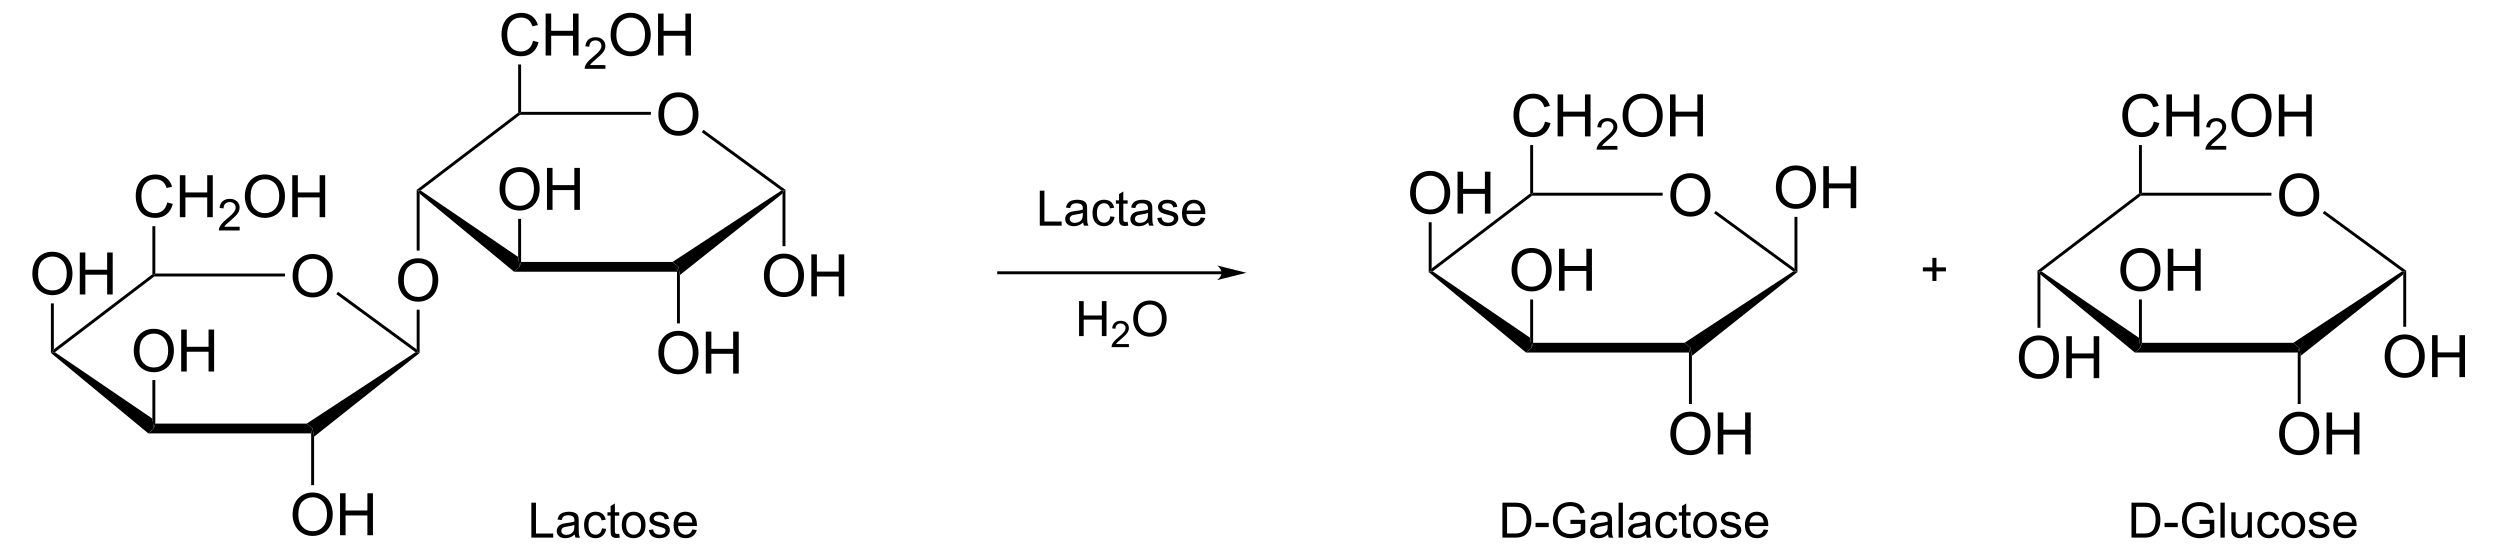 <?xml version="1.0" encoding="UTF-8" standalone="no"?>
<svg
   xmlns:dc="http://purl.org/dc/elements/1.1/"
   xmlns:cc="http://creativecommons.org/ns#"
   xmlns:rdf="http://www.w3.org/1999/02/22-rdf-syntax-ns#"
   xmlns:svg="http://www.w3.org/2000/svg"
   xmlns="http://www.w3.org/2000/svg"
   xmlns:sodipodi="http://sodipodi.sourceforge.net/DTD/sodipodi-0.dtd"
   xmlns:inkscape="http://www.inkscape.org/namespaces/inkscape"
   viewBox="7.51 340.42 499.44 111.38"
   preserveAspectRatio="xMidYMid"
   width="100%"
   height="100%"
   id="svg4751"
   version="1.1"
   inkscape:version="0.48.1 "
   sodipodi:docname="lactose hydrolysis.svg">
  <defs
     id="defs5133" />
  <sodipodi:namedview
     pagecolor="#ffffff"
     bordercolor="#666666"
     borderopacity="1"
     objecttolerance="10"
     gridtolerance="10"
     guidetolerance="10"
     inkscape:pageopacity="0"
     inkscape:pageshadow="2"
     inkscape:window-width="640"
     inkscape:window-height="480"
     id="namedview5131"
     showgrid="false"
     inkscape:zoom="1.0171392"
     inkscape:cx="249.72"
     inkscape:cy="55.69"
     inkscape:window-x="0"
     inkscape:window-y="0"
     inkscape:window-maximized="0"
     inkscape:current-layer="svg4751" />
  <clipPath
     id="669">
    <rect
       x="0.3"
       y="0.3"
       width="539.4"
       height="719.15"
       id="rect4754" />
  </clipPath>
  <g
     id="drawing"
     transform="matrix(0.976,0,0,0.976,6.076,9.357)">
    <path
       style="fill:#ffffff;fill-opacity:0"
       d="m 7.51,340.42 499.44,0 0,111.38 -499.44,0 z"
       id="rect4757"
       inkscape:connector-curvature="0" />
    <g
       id="page"
       clip-path="url(#669)">
      <g
         id="g4760">
        <g
           style="text-anchor:start"
           id="text4762">
          <path
             d="m 61.36,395.756 c -10e-7,-1.426 0.383,-2.542 1.148,-3.349 0.766,-0.807 1.754,-1.21 2.965,-1.21 0.793,10e-6 1.508,0.189 2.145,0.568 0.637,0.379 1.122,0.907 1.456,1.585 0.334,0.678 0.501,1.446 0.501,2.306 -9e-6,0.871 -0.176,1.65 -0.527,2.338 -0.352,0.688 -0.85,1.208 -1.494,1.562 -0.645,0.354 -1.34,0.53 -2.086,0.53 -0.809,0 -1.531,-0.195 -2.168,-0.586 -0.637,-0.391 -1.119,-0.924 -1.447,-1.6 -0.328,-0.676 -0.492,-1.391 -0.492,-2.145 z m 1.172,0.018 c -2e-6,1.035 0.278,1.851 0.835,2.446 0.557,0.596 1.255,0.894 2.095,0.894 0.855,0 1.56,-0.301 2.112,-0.902 0.553,-0.602 0.829,-1.455 0.829,-2.561 -8e-6,-0.699 -0.118,-1.31 -0.354,-1.831 -0.236,-0.521 -0.582,-0.926 -1.037,-1.213 -0.455,-0.287 -0.966,-0.431 -1.532,-0.431 -0.805,10e-6 -1.497,0.276 -2.077,0.829 -0.58,0.553 -0.87,1.476 -0.87,2.769 z"
             style="font-size:12px;fill:#000000;font-family:Arial"
             id="path5139"
             inkscape:connector-curvature="0" />
        </g>
      </g>
      <g
         id="Solid">
        <path
           d="m 32.66,395.34 0,0 0.3,0.15 0.1,0.3 -20.36,15.51 -0.51,0.01 0.3,-0.61 z"
           shape-rendering="geometricPrecision"
           id="path4767"
           inkscape:connector-curvature="0"
           style="fill:#000000;fill-rule:evenodd;stroke:#000000;stroke-width:0;stroke-linejoin:miter" />
      </g>
      <g
         id="WedgeBegin">
        <path
           d="m 11.89,411.45 0,0 0.3,-0.14 0.51,-0.01 19.96,13.59 0.3,2.02 -1.14,1 z"
           shape-rendering="geometricPrecision"
           id="path4770"
           inkscape:connector-curvature="0"
           style="fill:#000000;fill-rule:evenodd;stroke:#000000;stroke-width:0;stroke-linejoin:miter" />
      </g>
      <g
         id="Bold">
        <path
           d="m 31.82,427.91 0,0 1.14,-1 0.3,-1 30.99,0 1.21,1 -0.3,1 z"
           shape-rendering="geometricPrecision"
           id="path4773"
           inkscape:connector-curvature="0"
           style="fill:#000000;fill-rule:evenodd;stroke:#000000;stroke-width:0;stroke-linejoin:miter" />
      </g>
      <g
         id="WedgeEnd">
        <path
           d="m 65.76,428.58 0,0 -0.3,-1.67 -1.21,-1 22.28,-14.61 0.53,0.01 0.3,0.14 z"
           shape-rendering="geometricPrecision"
           id="path4776"
           inkscape:connector-curvature="0"
           style="fill:#000000;fill-rule:evenodd;stroke:#000000;stroke-width:0;stroke-linejoin:miter" />
      </g>
      <g
         id="g4778">
        <path
           d="m 86.76,410.72 0,0 0.3,0.59 -0.53,-0.01 -16.22,-11.88 0.18,-0.25 0.18,-0.24 z"
           shape-rendering="geometricPrecision"
           id="path4780"
           inkscape:connector-curvature="0"
           style="fill:#000000;fill-rule:evenodd;stroke:#000000;stroke-width:0;stroke-linejoin:miter" />
      </g>
      <g
         id="g4782">
        <path
           d="m 33.06,395.79 0,0 -0.1,-0.3 0.3,-0.3 26.54,0 0,0.3 0,0.3 z"
           shape-rendering="geometricPrecision"
           id="path4784"
           inkscape:connector-curvature="0"
           style="fill:#000000;fill-rule:evenodd;stroke:#000000;stroke-width:0;stroke-linejoin:miter" />
      </g>
      <g
         id="g4786">
        <g
           style="text-anchor:start"
           id="text4788">
          <path
             d="m 8.09,395.296 c -6e-7,-1.426 0.383,-2.542 1.148,-3.349 0.766,-0.807 1.754,-1.21 2.965,-1.21 0.793,10e-6 1.508,0.189 2.145,0.568 0.637,0.379 1.122,0.907 1.456,1.585 0.334,0.678 0.501,1.446 0.501,2.306 -9e-6,0.871 -0.176,1.65 -0.527,2.338 -0.352,0.688 -0.85,1.208 -1.494,1.562 -0.645,0.354 -1.34,0.53 -2.086,0.53 -0.809,0 -1.531,-0.195 -2.168,-0.586 -0.637,-0.391 -1.119,-0.924 -1.447,-1.6 -0.328,-0.676 -0.492,-1.391 -0.492,-2.145 z m 1.172,0.018 c -1.8e-6,1.035 0.278,1.851 0.835,2.446 0.557,0.596 1.255,0.894 2.095,0.894 0.855,0 1.56,-0.301 2.112,-0.902 0.553,-0.602 0.829,-1.455 0.829,-2.561 -8e-6,-0.699 -0.118,-1.31 -0.354,-1.831 -0.236,-0.521 -0.582,-0.926 -1.037,-1.213 -0.455,-0.287 -0.966,-0.431 -1.532,-0.431 -0.805,10e-6 -1.497,0.276 -2.077,0.829 -0.58,0.553 -0.87,1.476 -0.87,2.769 z"
             style="font-size:12px;fill:#000000;font-family:Arial"
             id="path5142"
             inkscape:connector-curvature="0" />
          <path
             d="m 17.799,399.48 0,-8.59 1.137,0 0,3.527 4.465,0 0,-3.527 1.137,0 0,8.59 -1.137,0 0,-4.049 -4.465,0 0,4.049 z"
             style="font-size:12px;fill:#000000;font-family:Arial"
             id="path5144"
             inkscape:connector-curvature="0" />
        </g>
      </g>
      <g
         id="g4792">
        <path
           d="m 12.49,410.7 0,0 -0.3,0.61 -0.3,0.14 0,-10.15 0.3,0 0.3,0 z"
           shape-rendering="geometricPrecision"
           id="path4794"
           inkscape:connector-curvature="0"
           style="fill:#000000;fill-rule:evenodd;stroke:#000000;stroke-width:0;stroke-linejoin:miter" />
      </g>
      <g
         id="g4796">
        <path
           d="m 87.36,411.45 0,0 -0.3,-0.14 -0.3,-0.59 0,-8.12 0.3,0 0.3,0 z"
           shape-rendering="geometricPrecision"
           id="path4798"
           inkscape:connector-curvature="0"
           style="fill:#000000;fill-rule:evenodd;stroke:#000000;stroke-width:0;stroke-linejoin:miter" />
      </g>
      <g
         id="g4800">
        <g
           style="text-anchor:start"
           id="text4802">
          <path
             d="m 61.36,444.576 c -10e-7,-1.426 0.383,-2.542 1.148,-3.349 0.766,-0.807 1.754,-1.21 2.965,-1.21 0.793,1e-5 1.508,0.189 2.145,0.568 0.637,0.379 1.122,0.907 1.456,1.585 0.334,0.678 0.501,1.446 0.501,2.306 -9e-6,0.871 -0.176,1.65 -0.527,2.338 -0.352,0.688 -0.85,1.208 -1.494,1.562 -0.645,0.354 -1.34,0.53 -2.086,0.53 -0.809,0 -1.531,-0.195 -2.168,-0.586 -0.637,-0.391 -1.119,-0.924 -1.447,-1.6 -0.328,-0.676 -0.492,-1.391 -0.492,-2.145 z m 1.172,0.018 c -2e-6,1.035 0.278,1.851 0.835,2.446 0.557,0.596 1.255,0.894 2.095,0.894 0.855,0 1.56,-0.301 2.112,-0.902 0.553,-0.602 0.829,-1.455 0.829,-2.561 -8e-6,-0.699 -0.118,-1.31 -0.354,-1.831 -0.236,-0.521 -0.582,-0.926 -1.037,-1.213 -0.455,-0.287 -0.966,-0.431 -1.532,-0.431 -0.805,10e-6 -1.497,0.276 -2.077,0.829 -0.58,0.553 -0.87,1.476 -0.87,2.769 z"
             style="font-size:12px;fill:#000000;font-family:Arial"
             id="path5147"
             inkscape:connector-curvature="0" />
          <path
             d="m 71.069,448.76 0,-8.59 1.137,0 0,3.527 4.465,0 0,-3.527 1.137,0 0,8.59 -1.137,0 0,-4.049 -4.465,0 0,4.049 z"
             style="font-size:12px;fill:#000000;font-family:Arial"
             id="path5149"
             inkscape:connector-curvature="0" />
        </g>
      </g>
      <g
         id="g4806">
        <path
           d="m 65.16,427.91 0,0 0.3,-1 0.3,1.67 0,9.92 -0.3,0 -0.3,0 z"
           shape-rendering="geometricPrecision"
           id="path4808"
           inkscape:connector-curvature="0"
           style="fill:#000000;fill-rule:evenodd;stroke:#000000;stroke-width:0;stroke-linejoin:miter" />
      </g>
      <g
         id="g4810">
        <g
           style="text-anchor:start"
           id="text4812">
          <path
             d="m 28.85,411.066 c -1e-6,-1.426 0.383,-2.542 1.148,-3.349 0.766,-0.807 1.754,-1.21 2.965,-1.21 0.793,10e-6 1.508,0.189 2.145,0.568 0.637,0.379 1.122,0.907 1.456,1.585 0.334,0.678 0.501,1.446 0.501,2.306 -8e-6,0.871 -0.176,1.65 -0.527,2.338 -0.352,0.688 -0.85,1.208 -1.494,1.562 -0.645,0.354 -1.34,0.53 -2.086,0.53 -0.809,0 -1.531,-0.195 -2.168,-0.586 -0.637,-0.391 -1.119,-0.924 -1.447,-1.6 -0.328,-0.676 -0.492,-1.391 -0.492,-2.145 z m 1.172,0.018 c -2e-6,1.035 0.278,1.851 0.835,2.446 0.557,0.596 1.255,0.894 2.095,0.894 0.855,0 1.56,-0.301 2.112,-0.902 0.553,-0.602 0.829,-1.455 0.829,-2.561 -7e-6,-0.699 -0.118,-1.31 -0.354,-1.831 -0.236,-0.521 -0.582,-0.926 -1.037,-1.213 -0.455,-0.287 -0.966,-0.431 -1.532,-0.431 -0.805,1e-5 -1.497,0.276 -2.077,0.829 -0.58,0.553 -0.87,1.476 -0.87,2.769 z"
             style="font-size:12px;fill:#000000;font-family:Arial"
             id="path5152"
             inkscape:connector-curvature="0" />
          <path
             d="m 38.559,415.25 0,-8.59 1.137,0 0,3.527 4.465,0 0,-3.527 1.137,0 0,8.59 -1.137,0 0,-4.049 -4.465,0 0,4.049 z"
             style="font-size:12px;fill:#000000;font-family:Arial"
             id="path5154"
             inkscape:connector-curvature="0" />
        </g>
      </g>
      <g
         id="g4816">
        <path
           d="m 33.26,425.91 0,0 -0.3,1 -0.3,-2.02 0,-7.89 0.3,0 0.3,0 z"
           shape-rendering="geometricPrecision"
           id="path4818"
           inkscape:connector-curvature="0"
           style="fill:#000000;fill-rule:evenodd;stroke:#000000;stroke-width:0;stroke-linejoin:miter" />
      </g>
      <g
         id="g4820">
        <g
           style="text-anchor:start"
           id="text4822">
          <path
             d="m 35.705,380.648 1.137,0.287 c -0.238,0.934 -0.667,1.646 -1.286,2.136 -0.619,0.49 -1.376,0.735 -2.271,0.735 -0.926,0 -1.679,-0.188 -2.259,-0.565 -0.58,-0.377 -1.021,-0.923 -1.324,-1.638 -0.303,-0.715 -0.454,-1.482 -0.454,-2.303 -10e-7,-0.895 0.171,-1.675 0.513,-2.341 0.342,-0.666 0.828,-1.172 1.459,-1.518 0.631,-0.346 1.325,-0.519 2.083,-0.519 0.859,0 1.582,0.219 2.168,0.656 0.586,0.438 0.994,1.053 1.225,1.846 l -1.119,0.264 c -0.199,-0.625 -0.488,-1.08 -0.867,-1.365 -0.379,-0.285 -0.855,-0.428 -1.43,-0.428 -0.66,1e-5 -1.212,0.158 -1.655,0.475 -0.443,0.316 -0.755,0.741 -0.935,1.274 -0.18,0.533 -0.27,1.083 -0.27,1.649 -2e-6,0.73 0.106,1.368 0.319,1.913 0.213,0.545 0.544,0.952 0.993,1.222 0.449,0.27 0.936,0.404 1.459,0.404 0.637,0 1.176,-0.184 1.617,-0.551 0.441,-0.367 0.74,-0.912 0.896,-1.635 z"
             style="font-size:12px;fill:#000000;font-family:Arial"
             id="path5157"
             inkscape:connector-curvature="0" />
          <path
             d="m 38.283,383.66 0,-8.59 1.137,0 0,3.527 4.465,0 0,-3.527 1.137,0 0,8.59 -1.137,0 0,-4.049 -4.465,0 0,4.049 z"
             style="font-size:12px;fill:#000000;font-family:Arial"
             id="path5159"
             inkscape:connector-curvature="0" />
          <path
             d="m 50.525,385.62 0,0.76 -4.258,0 c -0.006,-0.19 0.025,-0.374 0.092,-0.549 0.108,-0.29 0.282,-0.576 0.521,-0.857 0.239,-0.281 0.584,-0.606 1.035,-0.976 0.7,-0.574 1.173,-1.029 1.419,-1.365 0.246,-0.335 0.369,-0.653 0.369,-0.951 -4e-6,-0.313 -0.112,-0.578 -0.336,-0.793 -0.224,-0.215 -0.516,-0.323 -0.877,-0.323 -0.381,0 -0.686,0.114 -0.914,0.343 -0.229,0.229 -0.344,0.545 -0.347,0.949 l -0.813,-0.084 c 0.056,-0.606 0.265,-1.069 0.628,-1.386 0.363,-0.318 0.851,-0.477 1.463,-0.477 0.618,1e-5 1.107,0.171 1.468,0.514 0.36,0.343 0.541,0.768 0.541,1.274 -4e-6,0.258 -0.053,0.511 -0.158,0.76 -0.105,0.249 -0.281,0.511 -0.525,0.787 -0.245,0.275 -0.651,0.653 -1.219,1.134 -0.475,0.398 -0.779,0.669 -0.914,0.811 -0.135,0.142 -0.246,0.285 -0.334,0.428 z"
             style="font-size:9px;fill:#000000;font-family:Arial"
             id="path5161"
             inkscape:connector-curvature="0" />
          <path
             d="m 51.584,379.476 c 0,-1.426 0.383,-2.542 1.148,-3.349 0.766,-0.807 1.754,-1.21 2.965,-1.21 0.793,0 1.508,0.189 2.145,0.568 0.637,0.379 1.122,0.907 1.456,1.585 0.334,0.678 0.501,1.446 0.501,2.306 -9e-6,0.871 -0.176,1.65 -0.527,2.338 -0.352,0.688 -0.85,1.208 -1.494,1.562 -0.645,0.354 -1.34,0.53 -2.086,0.53 -0.809,0 -1.531,-0.195 -2.168,-0.586 -0.637,-0.391 -1.119,-0.924 -1.447,-1.6 -0.328,-0.676 -0.492,-1.391 -0.492,-2.145 z m 1.172,0.018 c -10e-7,1.035 0.278,1.851 0.835,2.446 0.557,0.596 1.255,0.894 2.095,0.894 0.855,0 1.56,-0.301 2.112,-0.902 0.553,-0.602 0.829,-1.455 0.829,-2.561 -8e-6,-0.699 -0.118,-1.31 -0.354,-1.831 -0.236,-0.521 -0.582,-0.926 -1.037,-1.213 -0.455,-0.287 -0.966,-0.431 -1.532,-0.431 -0.805,1e-5 -1.497,0.276 -2.077,0.829 -0.58,0.553 -0.87,1.476 -0.87,2.769 z"
             style="font-size:12px;fill:#000000;font-family:Arial"
             id="path5163"
             inkscape:connector-curvature="0" />
          <path
             d="m 61.293,383.66 0,-8.59 1.137,0 0,3.527 4.465,0 0,-3.527 1.137,0 0,8.59 -1.137,0 0,-4.049 -4.465,0 0,4.049 z"
             style="font-size:12px;fill:#000000;font-family:Arial"
             id="path5165"
             inkscape:connector-curvature="0" />
        </g>
      </g>
      <g
         id="g4830">
        <path
           d="m 33.26,395.19 0,0 -0.3,0.3 -0.3,-0.15 0,-9.84 0.3,0 0.3,0 z"
           shape-rendering="geometricPrecision"
           id="path4832"
           inkscape:connector-curvature="0"
           style="fill:#000000;fill-rule:evenodd;stroke:#000000;stroke-width:0;stroke-linejoin:miter" />
      </g>
      <g
         id="g4834">
        <g
           style="text-anchor:start"
           id="text4836">
          <path
             d="m 136.23,362.666 c 0,-1.426 0.383,-2.542 1.148,-3.349 0.766,-0.807 1.754,-1.21 2.965,-1.21 0.793,10e-6 1.508,0.189 2.145,0.568 0.637,0.379 1.122,0.907 1.456,1.585 0.334,0.678 0.501,1.446 0.501,2.306 -1e-5,0.871 -0.176,1.65 -0.527,2.338 -0.352,0.688 -0.85,1.208 -1.494,1.562 -0.645,0.354 -1.34,0.53 -2.086,0.53 -0.809,0 -1.531,-0.195 -2.168,-0.586 -0.637,-0.391 -1.119,-0.924 -1.447,-1.6 -0.328,-0.676 -0.492,-1.391 -0.492,-2.145 z m 1.172,0.018 c 0,1.035 0.278,1.851 0.835,2.446 0.557,0.596 1.255,0.894 2.095,0.894 0.855,1e-5 1.56,-0.301 2.112,-0.902 0.553,-0.602 0.829,-1.455 0.829,-2.561 -1e-5,-0.699 -0.118,-1.31 -0.354,-1.831 -0.236,-0.521 -0.582,-0.926 -1.037,-1.213 -0.455,-0.287 -0.966,-0.431 -1.532,-0.431 -0.805,1e-5 -1.497,0.276 -2.077,0.829 -0.58,0.553 -0.87,1.476 -0.87,2.769 z"
             style="font-size:12px;fill:#000000;font-family:Arial"
             id="path5168"
             inkscape:connector-curvature="0" />
        </g>
      </g>
      <g
         id="g4840">
        <path
           d="m 107.53,362.25 0,0 0.3,0.15 0.1,0.3 -20.36,15.5 -0.51,0.01 -0.3,-0.15 z"
           shape-rendering="geometricPrecision"
           id="path4842"
           inkscape:connector-curvature="0"
           style="fill:#000000;fill-rule:evenodd;stroke:#000000;stroke-width:0;stroke-linejoin:miter" />
      </g>
      <g
         id="g4844">
        <path
           d="m 87.36,378.85 0,0 -0.3,-0.64 0.51,-0.01 19.96,13.6 0.3,2.02 -1.14,1 z"
           shape-rendering="geometricPrecision"
           id="path4846"
           inkscape:connector-curvature="0"
           style="fill:#000000;fill-rule:evenodd;stroke:#000000;stroke-width:0;stroke-linejoin:miter" />
      </g>
      <g
         id="g4848">
        <path
           d="m 106.69,394.82 0,0 1.14,-1 0.3,-1 31,0 1.21,1 -0.3,1 z"
           shape-rendering="geometricPrecision"
           id="path4850"
           inkscape:connector-curvature="0"
           style="fill:#000000;fill-rule:evenodd;stroke:#000000;stroke-width:0;stroke-linejoin:miter" />
      </g>
      <g
         id="g4852">
        <path
           d="m 140.64,395.49 0,0 -0.3,-1.67 -1.21,-1 22.28,-14.62 0.53,0.01 -0.3,0.62 z"
           shape-rendering="geometricPrecision"
           id="path4854"
           inkscape:connector-curvature="0"
           style="fill:#000000;fill-rule:evenodd;stroke:#000000;stroke-width:0;stroke-linejoin:miter" />
      </g>
      <g
         id="g4856">
        <path
           d="m 162.24,378.06 0,0 -0.3,0.15 -0.53,-0.01 -16.3,-11.93 0.18,-0.25 0.18,-0.24 z"
           shape-rendering="geometricPrecision"
           id="path4858"
           inkscape:connector-curvature="0"
           style="fill:#000000;fill-rule:evenodd;stroke:#000000;stroke-width:0;stroke-linejoin:miter" />
      </g>
      <g
         id="g4860">
        <path
           d="m 107.93,362.7 0,0 -0.1,-0.3 0.3,-0.3 26.57,0 0,0.3 0,0.3 z"
           shape-rendering="geometricPrecision"
           id="path4862"
           inkscape:connector-curvature="0"
           style="fill:#000000;fill-rule:evenodd;stroke:#000000;stroke-width:0;stroke-linejoin:miter" />
      </g>
      <g
         id="g4864">
        <g
           style="text-anchor:start"
           id="text4866">
          <path
             d="m 157.83,395.676 c 0,-1.426 0.383,-2.542 1.148,-3.349 0.766,-0.807 1.754,-1.21 2.965,-1.21 0.793,1e-5 1.508,0.189 2.145,0.568 0.637,0.379 1.122,0.907 1.456,1.585 0.334,0.678 0.501,1.446 0.501,2.306 -1e-5,0.871 -0.176,1.65 -0.527,2.338 -0.352,0.688 -0.85,1.208 -1.494,1.562 -0.645,0.354 -1.34,0.53 -2.086,0.53 -0.809,0 -1.531,-0.195 -2.168,-0.586 -0.637,-0.391 -1.119,-0.924 -1.447,-1.6 -0.328,-0.676 -0.492,-1.391 -0.492,-2.145 z m 1.172,0.018 c 0,1.035 0.278,1.851 0.835,2.446 0.557,0.596 1.255,0.894 2.095,0.894 0.855,0 1.56,-0.301 2.112,-0.902 0.553,-0.602 0.829,-1.455 0.829,-2.561 -1e-5,-0.699 -0.118,-1.31 -0.354,-1.831 -0.236,-0.521 -0.582,-0.926 -1.037,-1.213 -0.455,-0.287 -0.966,-0.431 -1.532,-0.431 -0.805,10e-6 -1.497,0.276 -2.077,0.829 -0.58,0.553 -0.87,1.476 -0.87,2.769 z"
             style="font-size:12px;fill:#000000;font-family:Arial"
             id="path5171"
             inkscape:connector-curvature="0" />
          <path
             d="m 167.539,399.86 0,-8.59 1.137,0 0,3.527 4.465,0 0,-3.527 1.137,0 0,8.59 -1.137,0 0,-4.049 -4.465,0 0,4.049 z"
             style="font-size:12px;fill:#000000;font-family:Arial"
             id="path5173"
             inkscape:connector-curvature="0" />
        </g>
      </g>
      <g
         id="g4870">
        <path
           d="m 161.64,378.83 0,0 0.3,-0.62 0.3,-0.15 0,11.54 -0.3,0 -0.3,0 z"
           shape-rendering="geometricPrecision"
           id="path4872"
           inkscape:connector-curvature="0"
           style="fill:#000000;fill-rule:evenodd;stroke:#000000;stroke-width:0;stroke-linejoin:miter" />
      </g>
      <g
         id="g4874">
        <g
           style="text-anchor:start"
           id="text4876">
          <path
             d="m 136.23,411.486 c 0,-1.426 0.383,-2.542 1.148,-3.349 0.766,-0.807 1.754,-1.21 2.965,-1.21 0.793,0 1.508,0.189 2.145,0.568 0.637,0.379 1.122,0.907 1.456,1.585 0.334,0.678 0.501,1.446 0.501,2.306 -1e-5,0.871 -0.176,1.65 -0.527,2.338 -0.352,0.688 -0.85,1.208 -1.494,1.562 -0.645,0.354 -1.34,0.53 -2.086,0.53 -0.809,0 -1.531,-0.195 -2.168,-0.586 -0.637,-0.391 -1.119,-0.924 -1.447,-1.6 -0.328,-0.676 -0.492,-1.391 -0.492,-2.145 z m 1.172,0.018 c 0,1.035 0.278,1.851 0.835,2.446 0.557,0.596 1.255,0.894 2.095,0.894 0.855,0 1.56,-0.301 2.112,-0.902 0.553,-0.602 0.829,-1.455 0.829,-2.561 -1e-5,-0.699 -0.118,-1.31 -0.354,-1.831 -0.236,-0.521 -0.582,-0.926 -1.037,-1.213 -0.455,-0.287 -0.966,-0.431 -1.532,-0.431 -0.805,10e-6 -1.497,0.276 -2.077,0.829 -0.58,0.553 -0.87,1.476 -0.87,2.769 z"
             style="font-size:12px;fill:#000000;font-family:Arial"
             id="path5176"
             inkscape:connector-curvature="0" />
          <path
             d="m 145.939,415.67 0,-8.59 1.137,0 0,3.527 4.465,0 0,-3.527 1.137,0 0,8.59 -1.137,0 0,-4.049 -4.465,0 0,4.049 z"
             style="font-size:12px;fill:#000000;font-family:Arial"
             id="path5178"
             inkscape:connector-curvature="0" />
        </g>
      </g>
      <g
         id="g4880">
        <path
           d="m 140.04,394.82 0,0 0.3,-1 0.3,1.67 0,9.91 -0.3,0 -0.3,0 z"
           shape-rendering="geometricPrecision"
           id="path4882"
           inkscape:connector-curvature="0"
           style="fill:#000000;fill-rule:evenodd;stroke:#000000;stroke-width:0;stroke-linejoin:miter" />
      </g>
      <g
         id="g4884">
        <g
           style="text-anchor:start"
           id="text4886">
          <path
             d="m 103.72,377.976 c 0,-1.426 0.383,-2.542 1.148,-3.349 0.766,-0.807 1.754,-1.21 2.965,-1.21 0.793,0 1.508,0.189 2.145,0.568 0.637,0.379 1.122,0.907 1.456,1.585 0.334,0.678 0.501,1.446 0.501,2.306 -1e-5,0.871 -0.176,1.65 -0.527,2.338 -0.352,0.688 -0.85,1.208 -1.494,1.562 -0.645,0.354 -1.34,0.53 -2.086,0.53 -0.809,0 -1.531,-0.195 -2.168,-0.586 -0.637,-0.391 -1.119,-0.924 -1.447,-1.6 -0.328,-0.676 -0.492,-1.391 -0.492,-2.145 z m 1.172,0.018 c 0,1.035 0.278,1.851 0.835,2.446 0.557,0.596 1.255,0.894 2.095,0.894 0.855,0 1.56,-0.301 2.112,-0.902 0.553,-0.602 0.829,-1.455 0.829,-2.561 -1e-5,-0.699 -0.118,-1.31 -0.354,-1.831 -0.236,-0.521 -0.582,-0.926 -1.037,-1.213 -0.455,-0.287 -0.966,-0.431 -1.532,-0.431 -0.805,1e-5 -1.497,0.276 -2.077,0.829 -0.58,0.553 -0.87,1.476 -0.87,2.769 z"
             style="font-size:12px;fill:#000000;font-family:Arial"
             id="path5181"
             inkscape:connector-curvature="0" />
          <path
             d="m 113.429,382.16 0,-8.59 1.137,0 0,3.527 4.465,0 0,-3.527 1.137,0 0,8.59 -1.137,0 0,-4.049 -4.465,0 0,4.049 z"
             style="font-size:12px;fill:#000000;font-family:Arial"
             id="path5183"
             inkscape:connector-curvature="0" />
        </g>
      </g>
      <g
         id="g4890">
        <path
           d="m 108.13,392.82 0,0 -0.3,1 -0.3,-2.02 0,-7.8 0.3,0 0.3,0 z"
           shape-rendering="geometricPrecision"
           id="path4892"
           inkscape:connector-curvature="0"
           style="fill:#000000;fill-rule:evenodd;stroke:#000000;stroke-width:0;stroke-linejoin:miter" />
      </g>
      <g
         id="g4894">
        <g
           style="text-anchor:start"
           id="text4896">
          <path
             d="m 110.575,347.558 1.137,0.287 c -0.238,0.934 -0.667,1.646 -1.286,2.136 -0.619,0.49 -1.376,0.735 -2.271,0.735 -0.926,0 -1.679,-0.188 -2.259,-0.565 -0.58,-0.377 -1.021,-0.923 -1.324,-1.638 -0.303,-0.715 -0.454,-1.482 -0.454,-2.303 0,-0.895 0.171,-1.675 0.513,-2.341 0.342,-0.666 0.828,-1.172 1.459,-1.518 0.631,-0.346 1.325,-0.519 2.083,-0.519 0.859,10e-6 1.582,0.219 2.168,0.656 0.586,0.438 0.994,1.053 1.225,1.846 l -1.119,0.264 c -0.199,-0.625 -0.488,-1.08 -0.867,-1.365 -0.379,-0.285 -0.855,-0.428 -1.43,-0.428 -0.66,0 -1.212,0.158 -1.655,0.475 -0.443,0.316 -0.755,0.741 -0.935,1.274 -0.18,0.533 -0.27,1.083 -0.27,1.649 0,0.73 0.106,1.368 0.319,1.913 0.213,0.545 0.544,0.952 0.993,1.222 0.449,0.27 0.936,0.404 1.459,0.404 0.637,0 1.176,-0.184 1.617,-0.551 0.441,-0.367 0.74,-0.912 0.896,-1.635 z"
             style="font-size:12px;fill:#000000;font-family:Arial"
             id="path5186"
             inkscape:connector-curvature="0" />
          <path
             d="m 113.153,350.57 0,-8.59 1.137,0 0,3.527 4.465,0 0,-3.527 1.137,0 0,8.59 -1.137,0 0,-4.049 -4.465,0 0,4.049 z"
             style="font-size:12px;fill:#000000;font-family:Arial"
             id="path5188"
             inkscape:connector-curvature="0" />
          <path
             d="m 125.395,352.53 0,0.76 -4.258,0 c -0.006,-0.19 0.025,-0.374 0.092,-0.549 0.108,-0.29 0.282,-0.576 0.521,-0.857 0.239,-0.281 0.584,-0.606 1.035,-0.976 0.7,-0.574 1.173,-1.029 1.419,-1.365 0.246,-0.335 0.369,-0.653 0.369,-0.951 0,-0.313 -0.112,-0.578 -0.336,-0.793 -0.224,-0.215 -0.516,-0.323 -0.877,-0.323 -0.381,10e-6 -0.686,0.114 -0.914,0.343 -0.229,0.229 -0.344,0.545 -0.347,0.949 l -0.813,-0.084 c 0.056,-0.606 0.265,-1.069 0.628,-1.386 0.363,-0.318 0.851,-0.477 1.463,-0.477 0.618,0 1.107,0.171 1.468,0.514 0.36,0.343 0.541,0.768 0.541,1.274 -1e-5,0.258 -0.053,0.511 -0.158,0.76 -0.105,0.249 -0.281,0.511 -0.525,0.787 -0.245,0.275 -0.651,0.653 -1.219,1.134 -0.475,0.398 -0.779,0.669 -0.914,0.811 -0.135,0.142 -0.246,0.285 -0.334,0.428 z"
             style="font-size:9px;fill:#000000;font-family:Arial"
             id="path5190"
             inkscape:connector-curvature="0" />
          <path
             d="m 126.454,346.386 c 0,-1.426 0.383,-2.542 1.148,-3.349 0.766,-0.807 1.754,-1.21 2.965,-1.21 0.793,1e-5 1.508,0.189 2.145,0.568 0.637,0.379 1.122,0.907 1.456,1.585 0.334,0.678 0.501,1.446 0.501,2.306 0,0.871 -0.176,1.65 -0.527,2.338 -0.352,0.688 -0.85,1.208 -1.494,1.562 -0.645,0.354 -1.34,0.53 -2.086,0.53 -0.809,0 -1.531,-0.195 -2.168,-0.586 -0.637,-0.391 -1.119,-0.924 -1.447,-1.6 -0.328,-0.676 -0.492,-1.391 -0.492,-2.145 z m 1.172,0.018 c -1e-5,1.035 0.278,1.851 0.835,2.446 0.557,0.596 1.255,0.894 2.095,0.894 0.855,0 1.56,-0.301 2.112,-0.902 0.553,-0.602 0.829,-1.455 0.829,-2.561 -10e-6,-0.699 -0.118,-1.31 -0.354,-1.831 -0.236,-0.521 -0.582,-0.926 -1.037,-1.213 -0.455,-0.287 -0.966,-0.431 -1.532,-0.431 -0.805,0 -1.497,0.276 -2.077,0.829 -0.58,0.553 -0.87,1.476 -0.87,2.769 z"
             style="font-size:12px;fill:#000000;font-family:Arial"
             id="path5192"
             inkscape:connector-curvature="0" />
          <path
             d="m 136.163,350.57 0,-8.59 1.137,0 0,3.527 4.465,0 0,-3.527 1.137,0 0,8.59 -1.137,0 0,-4.049 -4.465,0 0,4.049 z"
             style="font-size:12px;fill:#000000;font-family:Arial"
             id="path5194"
             inkscape:connector-curvature="0" />
        </g>
      </g>
      <g
         id="g4904">
        <path
           d="m 108.13,362.1 0,0 -0.3,0.3 -0.3,-0.15 0,-9.85 0.3,0 0.3,0 z"
           shape-rendering="geometricPrecision"
           id="path4906"
           inkscape:connector-curvature="0"
           style="fill:#000000;fill-rule:evenodd;stroke:#000000;stroke-width:0;stroke-linejoin:miter" />
      </g>
      <g
         id="g4908">
        <g
           style="text-anchor:start"
           id="text4910">
          <path
             d="m 82.96,396.626 c 0,-1.426 0.383,-2.542 1.148,-3.349 0.766,-0.807 1.754,-1.21 2.965,-1.21 0.793,10e-6 1.508,0.189 2.145,0.568 0.637,0.379 1.122,0.907 1.456,1.585 0.334,0.678 0.501,1.446 0.501,2.306 -9e-6,0.871 -0.176,1.65 -0.527,2.338 -0.352,0.688 -0.85,1.208 -1.494,1.562 -0.645,0.354 -1.34,0.53 -2.086,0.53 -0.809,0 -1.531,-0.195 -2.168,-0.586 -0.637,-0.391 -1.119,-0.924 -1.447,-1.6 -0.328,-0.676 -0.492,-1.391 -0.492,-2.145 z m 1.172,0.018 c -10e-7,1.035 0.278,1.851 0.835,2.446 0.557,0.596 1.255,0.894 2.095,0.894 0.855,0 1.56,-0.301 2.112,-0.902 0.553,-0.602 0.829,-1.455 0.829,-2.561 -7e-6,-0.699 -0.118,-1.31 -0.354,-1.831 -0.236,-0.521 -0.582,-0.926 -1.037,-1.213 -0.455,-0.287 -0.966,-0.431 -1.532,-0.431 -0.805,0 -1.497,0.276 -2.077,0.829 -0.58,0.553 -0.87,1.476 -0.87,2.769 z"
             style="font-size:12px;fill:#000000;font-family:Arial"
             id="path5197"
             inkscape:connector-curvature="0" />
        </g>
      </g>
      <g
         id="g4914">
        <path
           d="m 86.76,378.06 0,0 0.3,0.15 0.3,0.64 0,11.65 -0.3,0 -0.3,0 z"
           shape-rendering="geometricPrecision"
           id="path4916"
           inkscape:connector-curvature="0"
           style="fill:#000000;fill-rule:evenodd;stroke:#000000;stroke-width:0;stroke-linejoin:miter" />
      </g>
      <g
         id="Arrow">
        <path
           style="stroke:#000000;stroke-width:0.6"
           d="m 252.34,395.04 -46.75,0"
           id="line4919"
           inkscape:connector-curvature="0" />
        <path
           d="m 256.59,395.04 -6,-1.5 c 1.19,0.84 1.19,2.16 0,3 z"
           stroke-miterlimit="6.935"
           shape-rendering="geometricPrecision"
           id="path4921"
           inkscape:connector-curvature="0"
           style="fill:#000000;fill-rule:evenodd;stroke:#000000;stroke-width:0;stroke-linejoin:miter;stroke-miterlimit:6.935" />
      </g>
      <g
         id="g4923">
        <g
           style="text-anchor:middle"
           id="text4925">
          <path
             d="m 214.303,385.39 0,-7.158 0.947,0 0,6.313 3.525,0 0,0.845 z"
             style="font-size:10px;fill:#000000;font-family:Arial"
             id="path5201"
             inkscape:connector-curvature="0" />
          <path
             d="m 223.18,384.75 c -0.326,0.277 -0.639,0.472 -0.94,0.586 -0.301,0.114 -0.624,0.171 -0.969,0.171 -0.57,0 -1.007,-0.139 -1.313,-0.417 -0.306,-0.278 -0.459,-0.634 -0.459,-1.067 0,-0.254 0.058,-0.486 0.173,-0.696 0.116,-0.21 0.267,-0.378 0.454,-0.505 0.187,-0.127 0.398,-0.223 0.632,-0.288 0.173,-0.046 0.433,-0.089 0.781,-0.132 0.71,-0.085 1.232,-0.186 1.567,-0.303 0.003,-0.12 0.005,-0.197 0.005,-0.229 0,-0.358 -0.083,-0.61 -0.249,-0.757 -0.225,-0.199 -0.558,-0.298 -1.001,-0.298 -0.413,0 -0.719,0.072 -0.916,0.217 -0.197,0.145 -0.343,0.401 -0.437,0.769 l -0.859,-0.117 c 0.078,-0.368 0.207,-0.665 0.386,-0.891 0.179,-0.226 0.438,-0.4 0.776,-0.522 0.339,-0.122 0.731,-0.183 1.177,-0.183 0.443,10e-6 0.802,0.052 1.079,0.156 0.277,0.104 0.48,0.235 0.61,0.393 0.13,0.158 0.221,0.357 0.273,0.598 0.029,0.15 0.044,0.42 0.044,0.811 l 0,1.172 c -1e-5,0.817 0.019,1.334 0.056,1.55 0.037,0.216 0.111,0.424 0.222,0.623 l -0.918,0 c -0.091,-0.182 -0.15,-0.396 -0.176,-0.64 z m -0.073,-1.963 c -0.319,0.13 -0.798,0.241 -1.436,0.332 -0.361,0.052 -0.617,0.111 -0.767,0.176 -0.15,0.065 -0.265,0.16 -0.347,0.286 -0.081,0.125 -0.122,0.264 -0.122,0.417 0,0.234 0.089,0.43 0.266,0.586 0.177,0.156 0.437,0.234 0.779,0.234 0.339,0 0.64,-0.074 0.903,-0.222 0.264,-0.148 0.457,-0.351 0.581,-0.608 0.094,-0.199 0.142,-0.492 0.142,-0.879 z"
             style="font-size:10px;fill:#000000;font-family:Arial"
             id="path5203"
             inkscape:connector-curvature="0" />
          <path
             d="m 228.746,383.491 0.864,0.112 c -0.094,0.596 -0.336,1.062 -0.725,1.399 -0.389,0.337 -0.867,0.505 -1.433,0.505 -0.71,0 -1.28,-0.232 -1.711,-0.696 -0.431,-0.464 -0.647,-1.129 -0.647,-1.995 0,-0.56 0.093,-1.05 0.278,-1.47 0.186,-0.42 0.468,-0.735 0.847,-0.945 0.379,-0.21 0.792,-0.315 1.238,-0.315 0.563,10e-6 1.024,0.142 1.382,0.427 0.358,0.285 0.588,0.689 0.688,1.213 l -0.855,0.132 c -0.081,-0.348 -0.225,-0.61 -0.432,-0.786 -0.207,-0.176 -0.457,-0.264 -0.75,-0.264 -0.443,0 -0.802,0.159 -1.079,0.476 -0.277,0.317 -0.415,0.82 -0.415,1.506 0,0.697 0.133,1.203 0.4,1.519 0.267,0.316 0.615,0.474 1.045,0.474 0.345,0 0.633,-0.106 0.864,-0.317 0.231,-0.212 0.378,-0.537 0.439,-0.977 z"
             style="font-size:10px;fill:#000000;font-family:Arial"
             id="path5205"
             inkscape:connector-curvature="0" />
          <path
             d="m 232.281,384.604 0.127,0.776 c -0.247,0.052 -0.469,0.078 -0.664,0.078 -0.319,0 -0.566,-0.051 -0.742,-0.151 -0.176,-0.101 -0.299,-0.234 -0.371,-0.398 -0.072,-0.164 -0.107,-0.51 -0.107,-1.038 l 0,-2.983 -0.645,0 0,-0.684 0.645,0 0,-1.284 0.874,-0.527 0,1.812 0.884,0 0,0.684 -0.884,0 0,3.032 c 0,0.251 0.015,0.412 0.046,0.483 0.031,0.072 0.081,0.129 0.151,0.171 0.07,0.042 0.17,0.064 0.3,0.064 0.098,0 0.226,-0.011 0.386,-0.034 z"
             style="font-size:10px;fill:#000000;font-family:Arial"
             id="path5207"
             inkscape:connector-curvature="0" />
          <path
             d="m 236.52,384.75 c -0.326,0.277 -0.639,0.472 -0.94,0.586 -0.301,0.114 -0.624,0.171 -0.969,0.171 -0.57,0 -1.007,-0.139 -1.313,-0.417 -0.306,-0.278 -0.459,-0.634 -0.459,-1.067 0,-0.254 0.058,-0.486 0.173,-0.696 0.116,-0.21 0.267,-0.378 0.454,-0.505 0.187,-0.127 0.398,-0.223 0.632,-0.288 0.173,-0.046 0.433,-0.089 0.781,-0.132 0.71,-0.085 1.232,-0.186 1.567,-0.303 0.003,-0.12 0.005,-0.197 0.005,-0.229 0,-0.358 -0.083,-0.61 -0.249,-0.757 -0.225,-0.199 -0.558,-0.298 -1.001,-0.298 -0.413,0 -0.719,0.072 -0.916,0.217 -0.197,0.145 -0.343,0.401 -0.437,0.769 l -0.859,-0.117 c 0.078,-0.368 0.207,-0.665 0.386,-0.891 0.179,-0.226 0.438,-0.4 0.776,-0.522 0.339,-0.122 0.731,-0.183 1.177,-0.183 0.443,10e-6 0.802,0.052 1.079,0.156 0.277,0.104 0.48,0.235 0.61,0.393 0.13,0.158 0.221,0.357 0.273,0.598 0.029,0.15 0.044,0.42 0.044,0.811 l 0,1.172 c 0,0.817 0.019,1.334 0.056,1.55 0.037,0.216 0.111,0.424 0.222,0.623 l -0.918,0 c -0.091,-0.182 -0.15,-0.396 -0.176,-0.64 z m -0.073,-1.963 c -0.319,0.13 -0.798,0.241 -1.436,0.332 -0.361,0.052 -0.617,0.111 -0.767,0.176 -0.15,0.065 -0.265,0.16 -0.347,0.286 -0.081,0.125 -0.122,0.264 -0.122,0.417 0,0.234 0.089,0.43 0.266,0.586 0.177,0.156 0.437,0.234 0.779,0.234 0.339,0 0.64,-0.074 0.903,-0.222 0.264,-0.148 0.457,-0.351 0.581,-0.608 0.094,-0.199 0.142,-0.492 0.142,-0.879 z"
             style="font-size:10px;fill:#000000;font-family:Arial"
             id="path5209"
             inkscape:connector-curvature="0" />
          <path
             d="m 238.351,383.842 0.869,-0.137 c 0.049,0.348 0.185,0.615 0.408,0.801 0.223,0.186 0.535,0.278 0.935,0.278 0.404,0 0.703,-0.082 0.898,-0.247 0.195,-0.164 0.293,-0.357 0.293,-0.579 0,-0.199 -0.086,-0.355 -0.259,-0.469 -0.12,-0.078 -0.42,-0.177 -0.898,-0.298 -0.645,-0.163 -1.091,-0.304 -1.34,-0.422 -0.249,-0.119 -0.438,-0.283 -0.566,-0.493 -0.129,-0.21 -0.193,-0.442 -0.193,-0.696 0,-0.231 0.053,-0.445 0.159,-0.642 0.106,-0.197 0.25,-0.361 0.432,-0.491 0.137,-0.101 0.323,-0.186 0.559,-0.256 0.236,-0.07 0.489,-0.105 0.759,-0.105 0.407,10e-6 0.764,0.059 1.072,0.176 0.308,0.117 0.535,0.276 0.681,0.476 0.146,0.2 0.247,0.468 0.303,0.803 l -0.859,0.117 c -0.039,-0.267 -0.152,-0.475 -0.339,-0.625 -0.187,-0.15 -0.452,-0.225 -0.793,-0.225 -0.404,0 -0.692,0.067 -0.864,0.2 -0.173,0.133 -0.259,0.29 -0.259,0.469 0,0.114 0.036,0.216 0.107,0.308 0.072,0.094 0.184,0.173 0.337,0.234 0.088,0.033 0.347,0.107 0.776,0.225 0.622,0.166 1.055,0.302 1.301,0.408 0.246,0.106 0.439,0.26 0.579,0.461 0.14,0.202 0.21,0.452 0.21,0.752 -1e-5,0.293 -0.085,0.569 -0.256,0.828 -0.171,0.259 -0.417,0.459 -0.74,0.601 -0.322,0.142 -0.687,0.212 -1.094,0.212 -0.674,0 -1.187,-0.14 -1.541,-0.42 -0.353,-0.28 -0.579,-0.695 -0.676,-1.245 z"
             style="font-size:10px;fill:#000000;font-family:Arial"
             id="path5211"
             inkscape:connector-curvature="0" />
          <path
             d="m 247.252,383.72 0.908,0.112 c -0.143,0.531 -0.409,0.942 -0.796,1.235 -0.387,0.293 -0.882,0.439 -1.484,0.439 -0.758,0 -1.36,-0.234 -1.804,-0.701 -0.444,-0.467 -0.667,-1.122 -0.667,-1.965 0,-0.872 0.225,-1.549 0.674,-2.031 0.449,-0.482 1.032,-0.723 1.748,-0.723 0.693,10e-6 1.26,0.236 1.699,0.708 0.439,0.472 0.659,1.136 0.659,1.992 -10e-6,0.052 -0.002,0.13 -0.005,0.234 l -3.867,0 c 0.033,0.57 0.194,1.006 0.483,1.309 0.29,0.303 0.651,0.454 1.084,0.454 0.322,0 0.597,-0.085 0.825,-0.254 0.228,-0.169 0.409,-0.439 0.542,-0.811 z m -2.886,-1.421 2.896,0 c -0.039,-0.436 -0.15,-0.763 -0.332,-0.981 -0.28,-0.339 -0.643,-0.508 -1.089,-0.508 -0.404,0 -0.743,0.135 -1.018,0.405 -0.275,0.27 -0.427,0.632 -0.457,1.084 z"
             style="font-size:10px;fill:#000000;font-family:Arial"
             id="path5213"
             inkscape:connector-curvature="0" />
        </g>
      </g>
      <g
         id="g4929">
        <g
           style="text-anchor:start"
           id="text4931">
          <path
             d="m 343.37,379.216 c 0,-1.426 0.383,-2.542 1.148,-3.349 0.766,-0.807 1.754,-1.21 2.965,-1.21 0.793,1e-5 1.508,0.189 2.145,0.568 0.637,0.379 1.122,0.907 1.456,1.585 0.334,0.678 0.501,1.446 0.501,2.306 -10e-6,0.871 -0.176,1.65 -0.527,2.338 -0.352,0.688 -0.85,1.208 -1.494,1.562 -0.645,0.354 -1.34,0.53 -2.086,0.53 -0.809,0 -1.531,-0.195 -2.168,-0.586 -0.637,-0.391 -1.119,-0.924 -1.447,-1.6 -0.328,-0.676 -0.492,-1.391 -0.492,-2.145 z m 1.172,0.018 c 0,1.035 0.278,1.851 0.835,2.446 0.557,0.596 1.255,0.894 2.095,0.894 0.855,0 1.56,-0.301 2.112,-0.902 0.553,-0.602 0.829,-1.455 0.829,-2.561 -10e-6,-0.699 -0.118,-1.31 -0.354,-1.831 -0.236,-0.521 -0.582,-0.926 -1.037,-1.213 -0.455,-0.287 -0.966,-0.431 -1.532,-0.431 -0.805,10e-6 -1.497,0.276 -2.077,0.829 -0.58,0.553 -0.87,1.476 -0.87,2.769 z"
             style="font-size:12px;fill:#000000;font-family:Arial"
             id="path5216"
             inkscape:connector-curvature="0" />
        </g>
      </g>
      <g
         id="g4935">
        <path
           d="m 314.68,378.8 0,0 0.3,0.15 0.1,0.3 -20.36,15.5 -0.51,0.01 0.3,-0.61 z"
           shape-rendering="geometricPrecision"
           id="path4937"
           inkscape:connector-curvature="0"
           style="fill:#000000;fill-rule:evenodd;stroke:#000000;stroke-width:0;stroke-linejoin:miter" />
      </g>
      <g
         id="g4939">
        <path
           d="m 293.91,394.9 0,0 0.3,-0.14 0.51,-0.01 19.96,13.6 0.3,2.02 -1.14,1 z"
           shape-rendering="geometricPrecision"
           id="path4941"
           inkscape:connector-curvature="0"
           style="fill:#000000;fill-rule:evenodd;stroke:#000000;stroke-width:0;stroke-linejoin:miter" />
      </g>
      <g
         id="g4943">
        <path
           d="m 313.84,411.37 0,0 1.14,-1 0.3,-1 30.99,0 1.21,1 -0.3,1 z"
           shape-rendering="geometricPrecision"
           id="path4945"
           inkscape:connector-curvature="0"
           style="fill:#000000;fill-rule:evenodd;stroke:#000000;stroke-width:0;stroke-linejoin:miter" />
      </g>
      <g
         id="g4947">
        <path
           d="m 347.78,412.04 0,0 -0.3,-1.67 -1.21,-1 22.28,-14.62 0.53,0.01 0.3,0.14 z"
           shape-rendering="geometricPrecision"
           id="path4949"
           inkscape:connector-curvature="0"
           style="fill:#000000;fill-rule:evenodd;stroke:#000000;stroke-width:0;stroke-linejoin:miter" />
      </g>
      <g
         id="g4951">
        <path
           d="m 368.78,394.17 0,0 0.3,0.59 -0.53,-0.01 -16.24,-11.89 0.18,-0.24 0.18,-0.24 z"
           shape-rendering="geometricPrecision"
           id="path4953"
           inkscape:connector-curvature="0"
           style="fill:#000000;fill-rule:evenodd;stroke:#000000;stroke-width:0;stroke-linejoin:miter" />
      </g>
      <g
         id="g4955">
        <path
           d="m 315.08,379.25 0,0 -0.1,-0.3 0.3,-0.3 26.52,0 0,0.3 0,0.3 z"
           shape-rendering="geometricPrecision"
           id="path4957"
           inkscape:connector-curvature="0"
           style="fill:#000000;fill-rule:evenodd;stroke:#000000;stroke-width:0;stroke-linejoin:miter" />
      </g>
      <g
         id="g4959">
        <path
           d="m 294.51,394.15 0,0 -0.3,0.61 -0.3,0.14 0,-10.2 0.3,0 0.3,0 z"
           shape-rendering="geometricPrecision"
           id="path4961"
           inkscape:connector-curvature="0"
           style="fill:#000000;fill-rule:evenodd;stroke:#000000;stroke-width:0;stroke-linejoin:miter" />
      </g>
      <g
         id="g4963">
        <g
           style="text-anchor:start"
           id="text4965">
          <path
             d="m 290.1,378.746 c 0,-1.426 0.383,-2.542 1.148,-3.349 0.766,-0.807 1.754,-1.21 2.965,-1.21 0.793,0 1.508,0.189 2.145,0.568 0.637,0.379 1.122,0.907 1.456,1.585 0.334,0.678 0.501,1.446 0.501,2.306 -10e-6,0.871 -0.176,1.65 -0.527,2.338 -0.352,0.688 -0.85,1.208 -1.494,1.562 -0.645,0.354 -1.34,0.53 -2.086,0.53 -0.809,0 -1.531,-0.195 -2.168,-0.586 -0.637,-0.391 -1.119,-0.924 -1.447,-1.6 -0.328,-0.676 -0.492,-1.391 -0.492,-2.145 z m 1.172,0.018 c 0,1.035 0.278,1.851 0.835,2.446 0.557,0.596 1.255,0.894 2.095,0.894 0.855,0 1.56,-0.301 2.112,-0.902 0.553,-0.602 0.829,-1.455 0.829,-2.561 -10e-6,-0.699 -0.118,-1.31 -0.354,-1.831 -0.236,-0.521 -0.582,-0.926 -1.037,-1.213 -0.455,-0.287 -0.966,-0.431 -1.532,-0.431 -0.805,1e-5 -1.497,0.276 -2.077,0.829 -0.58,0.553 -0.87,1.476 -0.87,2.769 z"
             style="font-size:12px;fill:#000000;font-family:Arial"
             id="path5219"
             inkscape:connector-curvature="0" />
          <path
             d="m 299.809,382.93 0,-8.59 1.137,0 0,3.527 4.465,0 0,-3.527 1.137,0 0,8.59 -1.137,0 0,-4.049 -4.465,0 0,4.049 z"
             style="font-size:12px;fill:#000000;font-family:Arial"
             id="path5221"
             inkscape:connector-curvature="0" />
        </g>
      </g>
      <g
         id="g4969">
        <path
           d="m 347.18,411.37 0,0 0.3,-1 0.3,1.67 0,9.86 -0.3,0 -0.3,0 z"
           shape-rendering="geometricPrecision"
           id="path4971"
           inkscape:connector-curvature="0"
           style="fill:#000000;fill-rule:evenodd;stroke:#000000;stroke-width:0;stroke-linejoin:miter" />
      </g>
      <g
         id="g4973">
        <g
           style="text-anchor:start"
           id="text4975">
          <path
             d="m 343.37,428.036 c 0,-1.426 0.383,-2.542 1.148,-3.349 0.766,-0.807 1.754,-1.21 2.965,-1.21 0.793,1e-5 1.508,0.189 2.145,0.568 0.637,0.379 1.122,0.907 1.456,1.585 0.334,0.678 0.501,1.446 0.501,2.306 -10e-6,0.871 -0.176,1.65 -0.527,2.338 -0.352,0.688 -0.85,1.208 -1.494,1.562 -0.645,0.354 -1.34,0.53 -2.086,0.53 -0.809,0 -1.531,-0.195 -2.168,-0.586 -0.637,-0.391 -1.119,-0.924 -1.447,-1.6 -0.328,-0.676 -0.492,-1.391 -0.492,-2.145 z m 1.172,0.018 c 0,1.035 0.278,1.851 0.835,2.446 0.557,0.596 1.255,0.894 2.095,0.894 0.855,0 1.56,-0.301 2.112,-0.902 0.553,-0.602 0.829,-1.455 0.829,-2.561 -10e-6,-0.699 -0.118,-1.31 -0.354,-1.831 -0.236,-0.521 -0.582,-0.926 -1.037,-1.213 -0.455,-0.287 -0.966,-0.431 -1.532,-0.431 -0.805,1e-5 -1.497,0.276 -2.077,0.829 -0.58,0.553 -0.87,1.476 -0.87,2.769 z"
             style="font-size:12px;fill:#000000;font-family:Arial"
             id="path5224"
             inkscape:connector-curvature="0" />
          <path
             d="m 353.079,432.22 0,-8.59 1.137,0 0,3.527 4.465,0 0,-3.527 1.137,0 0,8.59 -1.137,0 0,-4.049 -4.465,0 0,4.049 z"
             style="font-size:12px;fill:#000000;font-family:Arial"
             id="path5226"
             inkscape:connector-curvature="0" />
        </g>
      </g>
      <g
         id="g4979">
        <path
           d="m 315.28,409.37 0,0 -0.3,1 -0.3,-2.02 0,-7.85 0.3,0 0.3,0 z"
           shape-rendering="geometricPrecision"
           id="path4981"
           inkscape:connector-curvature="0"
           style="fill:#000000;fill-rule:evenodd;stroke:#000000;stroke-width:0;stroke-linejoin:miter" />
      </g>
      <g
         id="g4983">
        <g
           style="text-anchor:start"
           id="text4985">
          <path
             d="m 310.87,394.526 c 0,-1.426 0.383,-2.542 1.148,-3.349 0.766,-0.807 1.754,-1.21 2.965,-1.21 0.793,10e-6 1.508,0.189 2.145,0.568 0.637,0.379 1.122,0.907 1.456,1.585 0.334,0.678 0.501,1.446 0.501,2.306 -10e-6,0.871 -0.176,1.65 -0.527,2.338 -0.352,0.688 -0.85,1.208 -1.494,1.562 -0.645,0.354 -1.34,0.53 -2.086,0.53 -0.809,0 -1.531,-0.195 -2.168,-0.586 -0.637,-0.391 -1.119,-0.924 -1.447,-1.6 -0.328,-0.676 -0.492,-1.391 -0.492,-2.145 z m 1.172,0.018 c 0,1.035 0.278,1.851 0.835,2.446 0.557,0.596 1.255,0.894 2.095,0.894 0.855,0 1.56,-0.301 2.112,-0.902 0.553,-0.602 0.829,-1.455 0.829,-2.561 -10e-6,-0.699 -0.118,-1.31 -0.354,-1.831 -0.236,-0.521 -0.582,-0.926 -1.037,-1.213 -0.455,-0.287 -0.966,-0.431 -1.532,-0.431 -0.805,10e-6 -1.497,0.276 -2.077,0.829 -0.58,0.553 -0.87,1.476 -0.87,2.769 z"
             style="font-size:12px;fill:#000000;font-family:Arial"
             id="path5229"
             inkscape:connector-curvature="0" />
          <path
             d="m 320.579,398.71 0,-8.59 1.137,0 0,3.527 4.465,0 0,-3.527 1.137,0 0,8.59 -1.137,0 0,-4.049 -4.465,0 0,4.049 z"
             style="font-size:12px;fill:#000000;font-family:Arial"
             id="path5231"
             inkscape:connector-curvature="0" />
        </g>
      </g>
      <g
         id="g4989">
        <g
           style="text-anchor:start"
           id="text4991">
          <path
             d="m 317.715,364.108 1.137,0.287 c -0.238,0.934 -0.667,1.645 -1.286,2.136 -0.619,0.49 -1.376,0.735 -2.271,0.735 -0.926,0 -1.679,-0.188 -2.259,-0.565 -0.58,-0.377 -1.021,-0.923 -1.324,-1.638 -0.303,-0.715 -0.454,-1.482 -0.454,-2.303 0,-0.895 0.171,-1.675 0.513,-2.341 0.342,-0.666 0.828,-1.172 1.459,-1.518 0.631,-0.346 1.325,-0.519 2.083,-0.519 0.859,1e-5 1.582,0.219 2.168,0.656 0.586,0.438 0.994,1.053 1.225,1.846 l -1.119,0.264 c -0.199,-0.625 -0.488,-1.08 -0.867,-1.365 -0.379,-0.285 -0.855,-0.428 -1.43,-0.428 -0.66,1e-5 -1.212,0.158 -1.655,0.475 -0.443,0.316 -0.755,0.741 -0.935,1.274 -0.18,0.533 -0.27,1.083 -0.27,1.649 0,0.73 0.106,1.368 0.319,1.913 0.213,0.545 0.544,0.952 0.993,1.222 0.449,0.27 0.936,0.404 1.459,0.404 0.637,0 1.176,-0.184 1.617,-0.551 0.441,-0.367 0.74,-0.912 0.896,-1.635 z"
             style="font-size:12px;fill:#000000;font-family:Arial"
             id="path5234"
             inkscape:connector-curvature="0" />
          <path
             d="m 320.293,367.12 0,-8.59 1.137,0 0,3.527 4.465,0 0,-3.527 1.137,0 0,8.59 -1.137,0 0,-4.049 -4.465,0 0,4.049 z"
             style="font-size:12px;fill:#000000;font-family:Arial"
             id="path5236"
             inkscape:connector-curvature="0" />
          <path
             d="m 332.535,369.08 0,0.76 -4.258,0 c -0.006,-0.19 0.025,-0.374 0.092,-0.549 0.108,-0.29 0.282,-0.576 0.521,-0.857 0.239,-0.281 0.584,-0.606 1.035,-0.976 0.7,-0.574 1.173,-1.029 1.419,-1.365 0.246,-0.335 0.369,-0.653 0.369,-0.951 -1e-5,-0.313 -0.112,-0.578 -0.336,-0.793 -0.224,-0.215 -0.516,-0.323 -0.877,-0.323 -0.381,1e-5 -0.686,0.114 -0.914,0.343 -0.229,0.229 -0.344,0.545 -0.347,0.949 l -0.813,-0.084 c 0.056,-0.606 0.265,-1.069 0.628,-1.386 0.363,-0.318 0.851,-0.477 1.463,-0.477 0.618,0 1.107,0.171 1.468,0.514 0.36,0.343 0.541,0.768 0.541,1.274 -10e-6,0.258 -0.053,0.511 -0.158,0.76 -0.105,0.249 -0.281,0.511 -0.525,0.787 -0.245,0.275 -0.651,0.653 -1.219,1.134 -0.475,0.398 -0.779,0.669 -0.914,0.811 -0.135,0.142 -0.246,0.285 -0.334,0.428 z"
             style="font-size:9px;fill:#000000;font-family:Arial"
             id="path5238"
             inkscape:connector-curvature="0" />
          <path
             d="m 333.594,362.936 c 0,-1.426 0.383,-2.542 1.148,-3.349 0.766,-0.807 1.754,-1.21 2.965,-1.21 0.793,10e-6 1.508,0.189 2.145,0.568 0.637,0.379 1.122,0.907 1.456,1.585 0.334,0.678 0.501,1.446 0.501,2.306 -1e-5,0.871 -0.176,1.65 -0.527,2.338 -0.352,0.688 -0.85,1.208 -1.494,1.562 -0.645,0.354 -1.34,0.53 -2.086,0.53 -0.809,0 -1.531,-0.195 -2.168,-0.586 -0.637,-0.391 -1.119,-0.924 -1.447,-1.6 -0.328,-0.676 -0.492,-1.391 -0.492,-2.145 z m 1.172,0.018 c 0,1.035 0.278,1.851 0.835,2.446 0.557,0.596 1.255,0.894 2.095,0.894 0.855,0 1.56,-0.301 2.112,-0.902 0.553,-0.602 0.829,-1.455 0.829,-2.561 -1e-5,-0.699 -0.118,-1.31 -0.354,-1.831 -0.236,-0.521 -0.582,-0.926 -1.037,-1.213 -0.455,-0.287 -0.966,-0.431 -1.532,-0.431 -0.805,1e-5 -1.497,0.276 -2.077,0.829 -0.58,0.553 -0.87,1.476 -0.87,2.769 z"
             style="font-size:12px;fill:#000000;font-family:Arial"
             id="path5240"
             inkscape:connector-curvature="0" />
          <path
             d="m 343.303,367.12 0,-8.59 1.137,0 0,3.527 4.465,0 0,-3.527 1.137,0 0,8.59 -1.137,0 0,-4.049 -4.465,0 0,4.049 z"
             style="font-size:12px;fill:#000000;font-family:Arial"
             id="path5242"
             inkscape:connector-curvature="0" />
        </g>
      </g>
      <g
         id="g4999">
        <path
           d="m 315.28,378.65 0,0 -0.3,0.3 -0.3,-0.15 0,-9.9 0.3,0 0.3,0 z"
           shape-rendering="geometricPrecision"
           id="path5001"
           inkscape:connector-curvature="0"
           style="fill:#000000;fill-rule:evenodd;stroke:#000000;stroke-width:0;stroke-linejoin:miter" />
      </g>
      <g
         id="g5003">
        <path
           d="m 439.29,378.8 0,0 0.3,0.15 0.1,0.3 -20.36,15.5 -0.51,0.01 -0.3,-0.15 z"
           shape-rendering="geometricPrecision"
           id="path5005"
           inkscape:connector-curvature="0"
           style="fill:#000000;fill-rule:evenodd;stroke:#000000;stroke-width:0;stroke-linejoin:miter" />
      </g>
      <g
         id="g5007">
        <g
           style="text-anchor:start"
           id="text5009">
          <path
             d="m 467.98,379.216 c 0,-1.426 0.383,-2.542 1.148,-3.349 0.766,-0.807 1.754,-1.21 2.965,-1.21 0.793,1e-5 1.508,0.189 2.145,0.568 0.637,0.379 1.122,0.907 1.456,1.585 0.334,0.678 0.501,1.446 0.501,2.306 -1e-5,0.871 -0.176,1.65 -0.527,2.338 -0.352,0.688 -0.85,1.208 -1.494,1.562 -0.645,0.354 -1.34,0.53 -2.086,0.53 -0.809,0 -1.531,-0.195 -2.168,-0.586 -0.637,-0.391 -1.119,-0.924 -1.447,-1.6 -0.328,-0.676 -0.492,-1.391 -0.492,-2.145 z m 1.172,0.018 c 0,1.035 0.278,1.851 0.835,2.446 0.557,0.596 1.255,0.894 2.095,0.894 0.855,0 1.56,-0.301 2.112,-0.902 0.553,-0.602 0.829,-1.455 0.829,-2.561 -10e-6,-0.699 -0.118,-1.31 -0.354,-1.831 -0.236,-0.521 -0.582,-0.926 -1.037,-1.213 -0.455,-0.287 -0.966,-0.431 -1.532,-0.431 -0.805,10e-6 -1.497,0.276 -2.077,0.829 -0.58,0.553 -0.87,1.476 -0.87,2.769 z"
             style="font-size:12px;fill:#000000;font-family:Arial"
             id="path5245"
             inkscape:connector-curvature="0" />
        </g>
      </g>
      <g
         id="g5013">
        <path
           d="m 419.12,395.4 0,0 -0.3,-0.64 0.51,-0.01 19.96,13.6 0.3,2.02 -1.14,1 z"
           shape-rendering="geometricPrecision"
           id="path5015"
           inkscape:connector-curvature="0"
           style="fill:#000000;fill-rule:evenodd;stroke:#000000;stroke-width:0;stroke-linejoin:miter" />
      </g>
      <g
         id="g5017">
        <path
           d="m 438.45,411.37 0,0 1.14,-1 0.3,-1 30.99,0 1.21,1 -0.3,1 z"
           shape-rendering="geometricPrecision"
           id="path5019"
           inkscape:connector-curvature="0"
           style="fill:#000000;fill-rule:evenodd;stroke:#000000;stroke-width:0;stroke-linejoin:miter" />
      </g>
      <g
         id="g5021">
        <path
           d="m 472.39,412.04 0,0 -0.3,-1.67 -1.21,-1 22.28,-14.62 0.53,0.01 -0.3,0.62 z"
           shape-rendering="geometricPrecision"
           id="path5023"
           inkscape:connector-curvature="0"
           style="fill:#000000;fill-rule:evenodd;stroke:#000000;stroke-width:0;stroke-linejoin:miter" />
      </g>
      <g
         id="g5025">
        <path
           d="m 493.99,394.61 0,0 -0.3,0.15 -0.53,-0.01 -16.25,-11.9 0.18,-0.24 0.18,-0.24 z"
           shape-rendering="geometricPrecision"
           id="path5027"
           inkscape:connector-curvature="0"
           style="fill:#000000;fill-rule:evenodd;stroke:#000000;stroke-width:0;stroke-linejoin:miter" />
      </g>
      <g
         id="g5029">
        <path
           d="m 439.69,379.25 0,0 -0.1,-0.3 0.3,-0.3 26.51,0 0,0.3 0,0.3 z"
           shape-rendering="geometricPrecision"
           id="path5031"
           inkscape:connector-curvature="0"
           style="fill:#000000;fill-rule:evenodd;stroke:#000000;stroke-width:0;stroke-linejoin:miter" />
      </g>
      <g
         id="g5033">
        <g
           style="text-anchor:start"
           id="text5035">
          <path
             d="m 489.58,412.216 c 0,-1.426 0.383,-2.542 1.148,-3.349 0.766,-0.807 1.754,-1.21 2.965,-1.21 0.793,1e-5 1.508,0.189 2.145,0.568 0.637,0.379 1.122,0.907 1.456,1.585 0.334,0.678 0.501,1.446 0.501,2.306 -10e-6,0.871 -0.176,1.65 -0.527,2.338 -0.352,0.688 -0.85,1.208 -1.494,1.562 -0.645,0.354 -1.34,0.53 -2.086,0.53 -0.809,0 -1.531,-0.195 -2.168,-0.586 -0.637,-0.391 -1.119,-0.924 -1.447,-1.6 -0.328,-0.676 -0.492,-1.391 -0.492,-2.145 z m 1.172,0.018 c 0,1.035 0.278,1.851 0.835,2.446 0.557,0.596 1.255,0.894 2.095,0.894 0.855,0 1.56,-0.301 2.112,-0.902 0.553,-0.602 0.829,-1.455 0.829,-2.561 -10e-6,-0.699 -0.118,-1.31 -0.354,-1.831 -0.236,-0.521 -0.582,-0.926 -1.037,-1.213 -0.455,-0.287 -0.966,-0.431 -1.532,-0.431 -0.805,10e-6 -1.497,0.276 -2.077,0.829 -0.58,0.553 -0.87,1.476 -0.87,2.769 z"
             style="font-size:12px;fill:#000000;font-family:Arial"
             id="path5248"
             inkscape:connector-curvature="0" />
          <path
             d="m 499.289,416.4 0,-8.59 1.137,0 0,3.527 4.465,0 0,-3.527 1.137,0 0,8.59 -1.137,0 0,-4.049 -4.465,0 0,4.049 z"
             style="font-size:12px;fill:#000000;font-family:Arial"
             id="path5250"
             inkscape:connector-curvature="0" />
        </g>
      </g>
      <g
         id="g5039">
        <path
           d="m 493.39,395.38 0,0 0.3,-0.62 0.3,-0.15 0,11.49 -0.3,0 -0.3,0 z"
           shape-rendering="geometricPrecision"
           id="path5041"
           inkscape:connector-curvature="0"
           style="fill:#000000;fill-rule:evenodd;stroke:#000000;stroke-width:0;stroke-linejoin:miter" />
      </g>
      <g
         id="g5043">
        <path
           d="m 471.79,411.37 0,0 0.3,-1 0.3,1.67 0,9.86 -0.3,0 -0.3,0 z"
           shape-rendering="geometricPrecision"
           id="path5045"
           inkscape:connector-curvature="0"
           style="fill:#000000;fill-rule:evenodd;stroke:#000000;stroke-width:0;stroke-linejoin:miter" />
      </g>
      <g
         id="g5047">
        <g
           style="text-anchor:start"
           id="text5049">
          <path
             d="m 467.98,428.036 c 0,-1.426 0.383,-2.542 1.148,-3.349 0.766,-0.807 1.754,-1.21 2.965,-1.21 0.793,1e-5 1.508,0.189 2.145,0.568 0.637,0.379 1.122,0.907 1.456,1.585 0.334,0.678 0.501,1.446 0.501,2.306 -1e-5,0.871 -0.176,1.65 -0.527,2.338 -0.352,0.688 -0.85,1.208 -1.494,1.562 -0.645,0.354 -1.34,0.53 -2.086,0.53 -0.809,0 -1.531,-0.195 -2.168,-0.586 -0.637,-0.391 -1.119,-0.924 -1.447,-1.6 -0.328,-0.676 -0.492,-1.391 -0.492,-2.145 z m 1.172,0.018 c 0,1.035 0.278,1.851 0.835,2.446 0.557,0.596 1.255,0.894 2.095,0.894 0.855,0 1.56,-0.301 2.112,-0.902 0.553,-0.602 0.829,-1.455 0.829,-2.561 -10e-6,-0.699 -0.118,-1.31 -0.354,-1.831 -0.236,-0.521 -0.582,-0.926 -1.037,-1.213 -0.455,-0.287 -0.966,-0.431 -1.532,-0.431 -0.805,1e-5 -1.497,0.276 -2.077,0.829 -0.58,0.553 -0.87,1.476 -0.87,2.769 z"
             style="font-size:12px;fill:#000000;font-family:Arial"
             id="path5253"
             inkscape:connector-curvature="0" />
          <path
             d="m 477.689,432.22 0,-8.59 1.137,0 0,3.527 4.465,0 0,-3.527 1.137,0 0,8.59 -1.137,0 0,-4.049 -4.465,0 0,4.049 z"
             style="font-size:12px;fill:#000000;font-family:Arial"
             id="path5255"
             inkscape:connector-curvature="0" />
        </g>
      </g>
      <g
         id="g5053">
        <path
           d="m 439.89,409.37 0,0 -0.3,1 -0.3,-2.02 0,-7.85 0.3,0 0.3,0 z"
           shape-rendering="geometricPrecision"
           id="path5055"
           inkscape:connector-curvature="0"
           style="fill:#000000;fill-rule:evenodd;stroke:#000000;stroke-width:0;stroke-linejoin:miter" />
      </g>
      <g
         id="g5057">
        <g
           style="text-anchor:start"
           id="text5059">
          <path
             d="m 435.48,394.526 c 0,-1.426 0.383,-2.542 1.148,-3.349 0.766,-0.807 1.754,-1.21 2.965,-1.21 0.793,10e-6 1.508,0.189 2.145,0.568 0.637,0.379 1.122,0.907 1.456,1.585 0.334,0.678 0.501,1.446 0.501,2.306 -1e-5,0.871 -0.176,1.65 -0.527,2.338 -0.352,0.688 -0.85,1.208 -1.494,1.562 -0.645,0.354 -1.34,0.53 -2.086,0.53 -0.809,0 -1.531,-0.195 -2.168,-0.586 -0.637,-0.391 -1.119,-0.924 -1.447,-1.6 -0.328,-0.676 -0.492,-1.391 -0.492,-2.145 z m 1.172,0.018 c 0,1.035 0.278,1.851 0.835,2.446 0.557,0.596 1.255,0.894 2.095,0.894 0.855,0 1.56,-0.301 2.112,-0.902 0.553,-0.602 0.829,-1.455 0.829,-2.561 -10e-6,-0.699 -0.118,-1.31 -0.354,-1.831 -0.236,-0.521 -0.582,-0.926 -1.037,-1.213 -0.455,-0.287 -0.966,-0.431 -1.532,-0.431 -0.805,10e-6 -1.497,0.276 -2.077,0.829 -0.58,0.553 -0.87,1.476 -0.87,2.769 z"
             style="font-size:12px;fill:#000000;font-family:Arial"
             id="path5258"
             inkscape:connector-curvature="0" />
          <path
             d="m 445.189,398.71 0,-8.59 1.137,0 0,3.527 4.465,0 0,-3.527 1.137,0 0,8.59 -1.137,0 0,-4.049 -4.465,0 0,4.049 z"
             style="font-size:12px;fill:#000000;font-family:Arial"
             id="path5260"
             inkscape:connector-curvature="0" />
        </g>
      </g>
      <g
         id="g5063">
        <path
           d="m 439.89,378.65 0,0 -0.3,0.3 -0.3,-0.15 0,-9.9 0.3,0 0.3,0 z"
           shape-rendering="geometricPrecision"
           id="path5065"
           inkscape:connector-curvature="0"
           style="fill:#000000;fill-rule:evenodd;stroke:#000000;stroke-width:0;stroke-linejoin:miter" />
      </g>
      <g
         id="g5067">
        <g
           style="text-anchor:start"
           id="text5069">
          <path
             d="m 442.335,364.108 1.137,0.287 c -0.238,0.934 -0.667,1.645 -1.286,2.136 -0.619,0.49 -1.376,0.735 -2.271,0.735 -0.926,0 -1.679,-0.188 -2.259,-0.565 -0.58,-0.377 -1.021,-0.923 -1.324,-1.638 -0.303,-0.715 -0.454,-1.482 -0.454,-2.303 -10e-6,-0.895 0.171,-1.675 0.513,-2.341 0.342,-0.666 0.828,-1.172 1.459,-1.518 0.631,-0.346 1.325,-0.519 2.083,-0.519 0.859,1e-5 1.582,0.219 2.168,0.656 0.586,0.438 0.994,1.053 1.225,1.846 l -1.119,0.264 c -0.199,-0.625 -0.488,-1.08 -0.867,-1.365 -0.379,-0.285 -0.855,-0.428 -1.43,-0.428 -0.66,1e-5 -1.212,0.158 -1.655,0.475 -0.443,0.316 -0.755,0.741 -0.935,1.274 -0.18,0.533 -0.27,1.083 -0.27,1.649 0,0.73 0.106,1.368 0.319,1.913 0.213,0.545 0.544,0.952 0.993,1.222 0.449,0.27 0.936,0.404 1.459,0.404 0.637,0 1.176,-0.184 1.617,-0.551 0.441,-0.367 0.74,-0.912 0.896,-1.635 z"
             style="font-size:12px;fill:#000000;font-family:Arial"
             id="path5263"
             inkscape:connector-curvature="0" />
          <path
             d="m 444.913,367.12 0,-8.59 1.137,0 0,3.527 4.465,0 0,-3.527 1.137,0 0,8.59 -1.137,0 0,-4.049 -4.465,0 0,4.049 z"
             style="font-size:12px;fill:#000000;font-family:Arial"
             id="path5265"
             inkscape:connector-curvature="0" />
          <path
             d="m 457.155,369.08 0,0.76 -4.258,0 c -0.006,-0.19 0.025,-0.374 0.092,-0.549 0.108,-0.29 0.282,-0.576 0.521,-0.857 0.239,-0.281 0.584,-0.606 1.035,-0.976 0.7,-0.574 1.173,-1.029 1.419,-1.365 0.246,-0.335 0.369,-0.653 0.369,-0.951 0,-0.313 -0.112,-0.578 -0.336,-0.793 -0.224,-0.215 -0.516,-0.323 -0.877,-0.323 -0.381,1e-5 -0.686,0.114 -0.914,0.343 -0.229,0.229 -0.344,0.545 -0.347,0.949 l -0.813,-0.084 c 0.056,-0.606 0.265,-1.069 0.628,-1.386 0.363,-0.318 0.851,-0.477 1.463,-0.477 0.618,0 1.107,0.171 1.468,0.514 0.36,0.343 0.541,0.768 0.541,1.274 0,0.258 -0.053,0.511 -0.158,0.76 -0.105,0.249 -0.281,0.511 -0.525,0.787 -0.245,0.275 -0.651,0.653 -1.219,1.134 -0.475,0.398 -0.779,0.669 -0.914,0.811 -0.135,0.142 -0.246,0.285 -0.334,0.428 z"
             style="font-size:9px;fill:#000000;font-family:Arial"
             id="path5267"
             inkscape:connector-curvature="0" />
          <path
             d="m 458.214,362.936 c 0,-1.426 0.383,-2.542 1.148,-3.349 0.766,-0.807 1.754,-1.21 2.965,-1.21 0.793,10e-6 1.508,0.189 2.145,0.568 0.637,0.379 1.122,0.907 1.456,1.585 0.334,0.678 0.501,1.446 0.501,2.306 -1e-5,0.871 -0.176,1.65 -0.527,2.338 -0.352,0.688 -0.85,1.208 -1.494,1.562 -0.645,0.354 -1.34,0.53 -2.086,0.53 -0.809,0 -1.531,-0.195 -2.168,-0.586 -0.637,-0.391 -1.119,-0.924 -1.447,-1.6 -0.328,-0.676 -0.492,-1.391 -0.492,-2.145 z m 1.172,0.018 c 0,1.035 0.278,1.851 0.835,2.446 0.557,0.596 1.255,0.894 2.095,0.894 0.855,0 1.56,-0.301 2.112,-0.902 0.553,-0.602 0.829,-1.455 0.829,-2.561 -10e-6,-0.699 -0.118,-1.31 -0.354,-1.831 -0.236,-0.521 -0.582,-0.926 -1.037,-1.213 -0.455,-0.287 -0.966,-0.431 -1.532,-0.431 -0.805,1e-5 -1.497,0.276 -2.077,0.829 -0.58,0.553 -0.87,1.476 -0.87,2.769 z"
             style="font-size:12px;fill:#000000;font-family:Arial"
             id="path5269"
             inkscape:connector-curvature="0" />
          <path
             d="m 467.923,367.12 0,-8.59 1.137,0 0,3.527 4.465,0 0,-3.527 1.137,0 0,8.59 -1.137,0 0,-4.049 -4.465,0 0,4.049 z"
             style="font-size:12px;fill:#000000;font-family:Arial"
             id="path5271"
             inkscape:connector-curvature="0" />
        </g>
      </g>
      <g
         id="g5077">
        <g
           style="text-anchor:start"
           id="text5079">
          <path
             d="m 364.97,377.626 c 0,-1.426 0.383,-2.542 1.148,-3.349 0.766,-0.807 1.754,-1.21 2.965,-1.21 0.793,10e-6 1.508,0.189 2.145,0.568 0.637,0.379 1.122,0.907 1.456,1.585 0.334,0.678 0.501,1.446 0.501,2.306 -10e-6,0.871 -0.176,1.65 -0.527,2.338 -0.352,0.688 -0.85,1.208 -1.494,1.562 -0.645,0.354 -1.34,0.53 -2.086,0.53 -0.809,0 -1.531,-0.195 -2.168,-0.586 -0.637,-0.391 -1.119,-0.924 -1.447,-1.6 -0.328,-0.676 -0.492,-1.391 -0.492,-2.145 z m 1.172,0.018 c 0,1.035 0.278,1.851 0.835,2.446 0.557,0.596 1.255,0.894 2.095,0.894 0.855,0 1.56,-0.301 2.112,-0.902 0.553,-0.602 0.829,-1.455 0.829,-2.561 -10e-6,-0.699 -0.118,-1.31 -0.354,-1.831 -0.236,-0.521 -0.582,-0.926 -1.037,-1.213 -0.455,-0.287 -0.966,-0.431 -1.532,-0.431 -0.805,0 -1.497,0.276 -2.077,0.829 -0.58,0.553 -0.87,1.476 -0.87,2.769 z"
             style="font-size:12px;fill:#000000;font-family:Arial"
             id="path5274"
             inkscape:connector-curvature="0" />
          <path
             d="m 374.679,381.81 0,-8.59 1.137,0 0,3.527 4.465,0 0,-3.527 1.137,0 0,8.59 -1.137,0 0,-4.049 -4.465,0 0,4.049 z"
             style="font-size:12px;fill:#000000;font-family:Arial"
             id="path5276"
             inkscape:connector-curvature="0" />
        </g>
      </g>
      <g
         id="g5083">
        <path
           d="m 369.38,394.9 0,0 -0.3,-0.14 -0.3,-0.59 0,-10.57 0.3,0 0.3,0 z"
           shape-rendering="geometricPrecision"
           id="path5085"
           inkscape:connector-curvature="0"
           style="fill:#000000;fill-rule:evenodd;stroke:#000000;stroke-width:0;stroke-linejoin:miter" />
      </g>
      <g
         id="g5087">
        <path
           d="m 418.52,394.61 0,0 0.3,0.15 0.3,0.64 0,10.9 -0.3,0 -0.3,0 z"
           shape-rendering="geometricPrecision"
           id="path5089"
           inkscape:connector-curvature="0"
           style="fill:#000000;fill-rule:evenodd;stroke:#000000;stroke-width:0;stroke-linejoin:miter" />
      </g>
      <g
         id="g5091">
        <g
           style="text-anchor:start"
           id="text5093">
          <path
             d="m 414.71,412.426 c 0,-1.426 0.383,-2.542 1.148,-3.349 0.766,-0.807 1.754,-1.21 2.965,-1.21 0.793,1e-5 1.508,0.189 2.145,0.568 0.637,0.379 1.122,0.907 1.456,1.585 0.334,0.678 0.501,1.446 0.501,2.306 -1e-5,0.871 -0.176,1.65 -0.527,2.338 -0.352,0.688 -0.85,1.208 -1.494,1.562 -0.645,0.354 -1.34,0.53 -2.086,0.53 -0.809,0 -1.531,-0.195 -2.168,-0.586 -0.637,-0.391 -1.119,-0.924 -1.447,-1.6 -0.328,-0.676 -0.492,-1.391 -0.492,-2.145 z m 1.172,0.018 c 0,1.035 0.278,1.851 0.835,2.446 0.557,0.596 1.255,0.894 2.095,0.894 0.855,0 1.56,-0.301 2.112,-0.902 0.553,-0.602 0.829,-1.455 0.829,-2.561 -10e-6,-0.699 -0.118,-1.31 -0.354,-1.831 -0.236,-0.521 -0.582,-0.926 -1.037,-1.213 -0.455,-0.287 -0.966,-0.431 -1.532,-0.431 -0.805,10e-6 -1.497,0.276 -2.077,0.829 -0.58,0.553 -0.87,1.476 -0.87,2.769 z"
             style="font-size:12px;fill:#000000;font-family:Arial"
             id="path5279"
             inkscape:connector-curvature="0" />
          <path
             d="m 424.419,416.61 0,-8.59 1.137,0 0,3.527 4.465,0 0,-3.527 1.137,0 0,8.59 -1.137,0 0,-4.049 -4.465,0 0,4.049 z"
             style="font-size:12px;fill:#000000;font-family:Arial"
             id="path5281"
             inkscape:connector-curvature="0" />
        </g>
      </g>
      <g
         id="g5097">
        <g
           style="text-anchor:start"
           id="text5099">
          <path
             d="m 397.005,396.713 0,-1.963 -1.948,0 0,-0.82 1.948,0 0,-1.948 0.83,0 0,1.948 1.948,0 0,0.82 -1.948,0 0,1.963 z"
             style="font-size:10px;fill:#000000;font-family:Arial"
             id="path5284"
             inkscape:connector-curvature="0" />
        </g>
      </g>
      <g
         id="g5103">
        <g
           style="text-anchor:start"
           id="text5105">
          <path
             d="m 110.232,449.25 0,-7.158 0.947,0 0,6.313 3.525,0 0,0.845 z"
             style="font-size:10px;fill:#000000;font-family:Arial"
             id="path5287"
             inkscape:connector-curvature="0" />
          <path
             d="m 119.109,448.61 c -0.326,0.277 -0.639,0.472 -0.94,0.586 -0.301,0.114 -0.624,0.171 -0.969,0.171 -0.57,0 -1.007,-0.139 -1.313,-0.417 -0.306,-0.278 -0.459,-0.634 -0.459,-1.067 0,-0.254 0.058,-0.486 0.173,-0.696 0.116,-0.21 0.267,-0.378 0.454,-0.505 0.187,-0.127 0.398,-0.223 0.632,-0.288 0.173,-0.046 0.433,-0.089 0.781,-0.132 0.71,-0.085 1.232,-0.186 1.567,-0.303 0.003,-0.12 0.005,-0.197 0.005,-0.229 -10e-6,-0.358 -0.083,-0.61 -0.249,-0.757 -0.225,-0.199 -0.558,-0.298 -1.001,-0.298 -0.413,10e-6 -0.719,0.072 -0.916,0.217 -0.197,0.145 -0.343,0.401 -0.437,0.769 l -0.859,-0.117 c 0.078,-0.368 0.207,-0.665 0.386,-0.891 0.179,-0.226 0.438,-0.4 0.776,-0.522 0.339,-0.122 0.731,-0.183 1.177,-0.183 0.443,0 0.802,0.052 1.079,0.156 0.277,0.104 0.48,0.235 0.61,0.393 0.13,0.158 0.221,0.357 0.273,0.598 0.029,0.15 0.044,0.42 0.044,0.811 l 0,1.172 c 0,0.817 0.019,1.334 0.056,1.55 0.037,0.216 0.111,0.424 0.222,0.623 l -0.918,0 c -0.091,-0.182 -0.15,-0.396 -0.176,-0.64 z m -0.073,-1.963 c -0.319,0.13 -0.798,0.241 -1.436,0.332 -0.361,0.052 -0.617,0.111 -0.767,0.176 -0.15,0.065 -0.265,0.16 -0.347,0.286 -0.081,0.125 -0.122,0.264 -0.122,0.417 0,0.234 0.089,0.43 0.266,0.586 0.177,0.156 0.437,0.234 0.779,0.234 0.339,0 0.64,-0.074 0.903,-0.222 0.264,-0.148 0.457,-0.351 0.581,-0.608 0.094,-0.199 0.142,-0.492 0.142,-0.879 z"
             style="font-size:10px;fill:#000000;font-family:Arial"
             id="path5289"
             inkscape:connector-curvature="0" />
          <path
             d="m 124.676,447.351 0.864,0.112 c -0.094,0.596 -0.336,1.062 -0.725,1.399 -0.389,0.337 -0.867,0.505 -1.433,0.505 -0.71,0 -1.28,-0.232 -1.711,-0.696 -0.431,-0.464 -0.647,-1.129 -0.647,-1.995 0,-0.56 0.093,-1.05 0.278,-1.47 0.186,-0.42 0.468,-0.735 0.847,-0.945 0.379,-0.21 0.792,-0.315 1.238,-0.315 0.563,0 1.024,0.142 1.382,0.427 0.358,0.285 0.588,0.689 0.688,1.213 l -0.854,0.132 c -0.081,-0.348 -0.225,-0.61 -0.432,-0.786 -0.207,-0.176 -0.457,-0.264 -0.75,-0.264 -0.443,1e-5 -0.802,0.159 -1.079,0.476 -0.277,0.317 -0.415,0.82 -0.415,1.506 0,0.697 0.133,1.203 0.4,1.519 0.267,0.316 0.615,0.474 1.045,0.474 0.345,0 0.633,-0.106 0.864,-0.317 0.231,-0.212 0.378,-0.537 0.439,-0.977 z"
             style="font-size:10px;fill:#000000;font-family:Arial"
             id="path5291"
             inkscape:connector-curvature="0" />
          <path
             d="m 128.211,448.464 0.127,0.776 c -0.247,0.052 -0.469,0.078 -0.664,0.078 -0.319,0 -0.566,-0.051 -0.742,-0.151 -0.176,-0.101 -0.299,-0.234 -0.371,-0.398 -0.072,-0.164 -0.107,-0.51 -0.107,-1.038 l 0,-2.983 -0.645,0 0,-0.684 0.645,0 0,-1.284 0.874,-0.527 0,1.812 0.884,0 0,0.684 -0.884,0 0,3.032 c 0,0.251 0.015,0.412 0.046,0.483 0.031,0.072 0.081,0.129 0.151,0.171 0.07,0.042 0.17,0.064 0.3,0.064 0.098,0 0.226,-0.011 0.386,-0.034 z"
             style="font-size:10px;fill:#000000;font-family:Arial"
             id="path5293"
             inkscape:connector-curvature="0" />
          <path
             d="m 128.738,446.657 c 0,-0.96 0.267,-1.672 0.801,-2.134 0.446,-0.384 0.99,-0.576 1.631,-0.576 0.713,0 1.296,0.234 1.748,0.701 0.452,0.467 0.679,1.112 0.679,1.936 -1e-5,0.667 -0.1,1.192 -0.3,1.575 -0.2,0.382 -0.492,0.68 -0.874,0.891 -0.382,0.212 -0.8,0.317 -1.252,0.317 -0.726,0 -1.313,-0.233 -1.76,-0.698 -0.448,-0.466 -0.671,-1.136 -0.671,-2.012 z m 0.903,0 c 0,0.664 0.145,1.161 0.435,1.492 0.29,0.33 0.654,0.496 1.094,0.496 0.436,0 0.799,-0.166 1.089,-0.498 0.29,-0.332 0.435,-0.838 0.435,-1.519 0,-0.641 -0.146,-1.127 -0.437,-1.458 -0.291,-0.33 -0.653,-0.496 -1.086,-0.496 -0.439,10e-6 -0.804,0.164 -1.094,0.493 -0.29,0.329 -0.435,0.825 -0.435,1.489 z"
             style="font-size:10px;fill:#000000;font-family:Arial"
             id="path5295"
             inkscape:connector-curvature="0" />
          <path
             d="m 134.28,447.702 0.869,-0.137 c 0.049,0.348 0.185,0.615 0.408,0.801 0.223,0.186 0.535,0.278 0.935,0.278 0.404,0 0.703,-0.082 0.898,-0.247 0.195,-0.164 0.293,-0.357 0.293,-0.579 0,-0.199 -0.086,-0.355 -0.259,-0.469 -0.12,-0.078 -0.42,-0.177 -0.898,-0.298 -0.645,-0.163 -1.091,-0.304 -1.34,-0.422 -0.249,-0.119 -0.438,-0.283 -0.566,-0.493 -0.129,-0.21 -0.193,-0.442 -0.193,-0.696 0,-0.231 0.053,-0.445 0.159,-0.642 0.106,-0.197 0.25,-0.361 0.432,-0.491 0.137,-0.101 0.323,-0.186 0.559,-0.256 0.236,-0.07 0.489,-0.105 0.759,-0.105 0.407,0 0.764,0.059 1.072,0.176 0.308,0.117 0.535,0.276 0.681,0.476 0.146,0.2 0.247,0.468 0.303,0.803 l -0.859,0.117 c -0.039,-0.267 -0.152,-0.475 -0.339,-0.625 -0.187,-0.15 -0.452,-0.225 -0.793,-0.225 -0.404,1e-5 -0.692,0.067 -0.864,0.2 -0.173,0.133 -0.259,0.29 -0.259,0.469 0,0.114 0.036,0.216 0.107,0.308 0.072,0.094 0.184,0.173 0.337,0.234 0.088,0.033 0.347,0.107 0.776,0.225 0.622,0.166 1.056,0.302 1.301,0.408 0.246,0.106 0.439,0.26 0.579,0.461 0.14,0.202 0.21,0.452 0.21,0.752 0,0.293 -0.085,0.569 -0.256,0.828 -0.171,0.259 -0.417,0.459 -0.74,0.601 -0.322,0.142 -0.687,0.212 -1.094,0.212 -0.674,0 -1.187,-0.14 -1.541,-0.42 -0.353,-0.28 -0.579,-0.695 -0.676,-1.245 z"
             style="font-size:10px;fill:#000000;font-family:Arial"
             id="path5297"
             inkscape:connector-curvature="0" />
          <path
             d="m 143.182,447.58 0.908,0.112 c -0.143,0.531 -0.409,0.942 -0.796,1.235 -0.387,0.293 -0.882,0.439 -1.484,0.439 -0.758,0 -1.36,-0.234 -1.804,-0.701 -0.444,-0.467 -0.666,-1.122 -0.666,-1.965 0,-0.872 0.225,-1.549 0.674,-2.031 0.449,-0.482 1.032,-0.723 1.748,-0.723 0.693,0 1.26,0.236 1.699,0.708 0.439,0.472 0.659,1.136 0.659,1.992 0,0.052 -0.002,0.13 -0.005,0.234 l -3.867,0 c 0.033,0.57 0.194,1.006 0.483,1.309 0.29,0.303 0.651,0.454 1.084,0.454 0.322,0 0.597,-0.085 0.825,-0.254 0.228,-0.169 0.409,-0.439 0.542,-0.811 z m -2.886,-1.421 2.896,0 c -0.039,-0.436 -0.15,-0.763 -0.332,-0.981 -0.28,-0.339 -0.643,-0.508 -1.089,-0.508 -0.404,1e-5 -0.743,0.135 -1.018,0.405 -0.275,0.27 -0.427,0.632 -0.457,1.084 z"
             style="font-size:10px;fill:#000000;font-family:Arial"
             id="path5299"
             inkscape:connector-curvature="0" />
        </g>
      </g>
      <g
         id="g5109">
        <g
           style="text-anchor:start"
           id="text5111">
          <path
             d="m 309.002,449.25 0,-7.158 2.466,0 c 0.557,0 0.981,0.034 1.274,0.103 0.41,0.094 0.76,0.265 1.05,0.513 0.378,0.319 0.66,0.727 0.847,1.223 0.187,0.496 0.281,1.064 0.281,1.702 0,0.544 -0.064,1.025 -0.19,1.445 -0.127,0.42 -0.29,0.767 -0.488,1.042 -0.199,0.275 -0.416,0.492 -0.652,0.649 -0.236,0.158 -0.521,0.278 -0.854,0.359 -0.334,0.081 -0.717,0.122 -1.15,0.122 z m 0.947,-0.845 1.528,0 c 0.472,0 0.842,-0.044 1.111,-0.132 0.269,-0.088 0.483,-0.212 0.642,-0.371 0.225,-0.225 0.4,-0.527 0.525,-0.906 0.125,-0.379 0.188,-0.839 0.188,-1.379 0,-0.749 -0.123,-1.324 -0.369,-1.726 -0.246,-0.402 -0.544,-0.671 -0.896,-0.808 -0.254,-0.098 -0.662,-0.146 -1.226,-0.146 l -1.504,0 z"
             style="font-size:10px;fill:#000000;font-family:Arial"
             id="path5302"
             inkscape:connector-curvature="0" />
          <path
             d="m 315.774,447.102 0,-0.884 2.7,0 0,0.884 z"
             style="font-size:10px;fill:#000000;font-family:Arial"
             id="path5304"
             inkscape:connector-curvature="0" />
          <path
             d="m 322.918,446.442 0,-0.84 3.032,-0.005 0,2.656 c -0.466,0.371 -0.946,0.65 -1.44,0.837 -0.495,0.187 -1.003,0.281 -1.523,0.281 -0.703,0 -1.342,-0.151 -1.917,-0.452 -0.575,-0.301 -1.008,-0.736 -1.301,-1.306 -0.293,-0.57 -0.439,-1.206 -0.439,-1.909 0,-0.697 0.146,-1.347 0.437,-1.951 0.291,-0.604 0.71,-1.052 1.257,-1.345 0.547,-0.293 1.177,-0.439 1.89,-0.439 0.518,0 0.986,0.084 1.404,0.251 0.418,0.168 0.746,0.401 0.984,0.701 0.238,0.299 0.418,0.69 0.542,1.172 l -0.855,0.234 c -0.107,-0.365 -0.241,-0.651 -0.4,-0.859 -0.16,-0.208 -0.387,-0.375 -0.684,-0.5 -0.296,-0.125 -0.625,-0.188 -0.986,-0.188 -0.433,1e-5 -0.807,0.066 -1.123,0.198 -0.316,0.132 -0.57,0.305 -0.764,0.52 -0.194,0.215 -0.344,0.451 -0.452,0.708 -0.182,0.443 -0.273,0.923 -0.273,1.44 -10e-6,0.638 0.11,1.172 0.33,1.602 0.22,0.43 0.54,0.749 0.959,0.957 0.42,0.208 0.866,0.312 1.338,0.312 0.41,0 0.811,-0.079 1.201,-0.237 0.391,-0.158 0.687,-0.326 0.889,-0.505 l 0,-1.333 z"
             style="font-size:10px;fill:#000000;font-family:Arial"
             id="path5306"
             inkscape:connector-curvature="0" />
          <path
             d="m 330.613,448.61 c -0.326,0.277 -0.639,0.472 -0.94,0.586 -0.301,0.114 -0.624,0.171 -0.969,0.171 -0.57,0 -1.007,-0.139 -1.313,-0.417 -0.306,-0.278 -0.459,-0.634 -0.459,-1.067 0,-0.254 0.058,-0.486 0.173,-0.696 0.116,-0.21 0.267,-0.378 0.454,-0.505 0.187,-0.127 0.398,-0.223 0.632,-0.288 0.173,-0.046 0.433,-0.089 0.781,-0.132 0.71,-0.085 1.232,-0.186 1.567,-0.303 0.003,-0.12 0.005,-0.197 0.005,-0.229 0,-0.358 -0.083,-0.61 -0.249,-0.757 -0.225,-0.199 -0.558,-0.298 -1.001,-0.298 -0.413,10e-6 -0.719,0.072 -0.916,0.217 -0.197,0.145 -0.343,0.401 -0.437,0.769 l -0.859,-0.117 c 0.078,-0.368 0.207,-0.665 0.386,-0.891 0.179,-0.226 0.438,-0.4 0.776,-0.522 0.339,-0.122 0.731,-0.183 1.177,-0.183 0.443,0 0.802,0.052 1.079,0.156 0.277,0.104 0.48,0.235 0.61,0.393 0.13,0.158 0.221,0.357 0.273,0.598 0.029,0.15 0.044,0.42 0.044,0.811 l 0,1.172 c 0,0.817 0.019,1.334 0.056,1.55 0.037,0.216 0.111,0.424 0.222,0.623 l -0.918,0 c -0.091,-0.182 -0.15,-0.396 -0.176,-0.64 z m -0.073,-1.963 c -0.319,0.13 -0.798,0.241 -1.436,0.332 -0.361,0.052 -0.617,0.111 -0.767,0.176 -0.15,0.065 -0.265,0.16 -0.347,0.286 -0.081,0.125 -0.122,0.264 -0.122,0.417 0,0.234 0.089,0.43 0.266,0.586 0.177,0.156 0.437,0.234 0.779,0.234 0.339,0 0.64,-0.074 0.903,-0.222 0.264,-0.148 0.457,-0.351 0.581,-0.608 0.094,-0.199 0.142,-0.492 0.142,-0.879 z"
             style="font-size:10px;fill:#000000;font-family:Arial"
             id="path5308"
             inkscape:connector-curvature="0" />
          <path
             d="m 332.776,449.25 0,-7.158 0.879,0 0,7.158 z"
             style="font-size:10px;fill:#000000;font-family:Arial"
             id="path5310"
             inkscape:connector-curvature="0" />
          <path
             d="m 338.406,448.61 c -0.326,0.277 -0.639,0.472 -0.94,0.586 -0.301,0.114 -0.624,0.171 -0.969,0.171 -0.57,0 -1.007,-0.139 -1.313,-0.417 -0.306,-0.278 -0.459,-0.634 -0.459,-1.067 0,-0.254 0.058,-0.486 0.173,-0.696 0.116,-0.21 0.267,-0.378 0.454,-0.505 0.187,-0.127 0.398,-0.223 0.632,-0.288 0.173,-0.046 0.433,-0.089 0.781,-0.132 0.71,-0.085 1.232,-0.186 1.567,-0.303 0.003,-0.12 0.005,-0.197 0.005,-0.229 0,-0.358 -0.083,-0.61 -0.249,-0.757 -0.225,-0.199 -0.558,-0.298 -1.001,-0.298 -0.413,10e-6 -0.719,0.072 -0.916,0.217 -0.197,0.145 -0.343,0.401 -0.437,0.769 l -0.859,-0.117 c 0.078,-0.368 0.207,-0.665 0.386,-0.891 0.179,-0.226 0.438,-0.4 0.776,-0.522 0.339,-0.122 0.731,-0.183 1.177,-0.183 0.443,0 0.802,0.052 1.079,0.156 0.277,0.104 0.48,0.235 0.61,0.393 0.13,0.158 0.221,0.357 0.273,0.598 0.029,0.15 0.044,0.42 0.044,0.811 l 0,1.172 c 0,0.817 0.019,1.334 0.056,1.55 0.037,0.216 0.111,0.424 0.222,0.623 l -0.918,0 c -0.091,-0.182 -0.15,-0.396 -0.176,-0.64 z m -0.073,-1.963 c -0.319,0.13 -0.798,0.241 -1.436,0.332 -0.361,0.052 -0.617,0.111 -0.767,0.176 -0.15,0.065 -0.265,0.16 -0.347,0.286 -0.081,0.125 -0.122,0.264 -0.122,0.417 0,0.234 0.089,0.43 0.266,0.586 0.177,0.156 0.437,0.234 0.779,0.234 0.339,0 0.64,-0.074 0.903,-0.222 0.264,-0.148 0.457,-0.351 0.581,-0.608 0.094,-0.199 0.142,-0.492 0.142,-0.879 z"
             style="font-size:10px;fill:#000000;font-family:Arial"
             id="path5312"
             inkscape:connector-curvature="0" />
          <path
             d="m 343.972,447.351 0.864,0.112 c -0.094,0.596 -0.336,1.062 -0.725,1.399 -0.389,0.337 -0.867,0.505 -1.433,0.505 -0.71,0 -1.28,-0.232 -1.711,-0.696 -0.431,-0.464 -0.647,-1.129 -0.647,-1.995 0,-0.56 0.093,-1.05 0.278,-1.47 0.186,-0.42 0.468,-0.735 0.847,-0.945 0.379,-0.21 0.792,-0.315 1.238,-0.315 0.563,0 1.024,0.142 1.382,0.427 0.358,0.285 0.588,0.689 0.688,1.213 l -0.854,0.132 c -0.081,-0.348 -0.225,-0.61 -0.432,-0.786 -0.207,-0.176 -0.457,-0.264 -0.75,-0.264 -0.443,1e-5 -0.802,0.159 -1.079,0.476 -0.277,0.317 -0.415,0.82 -0.415,1.506 -1e-5,0.697 0.133,1.203 0.4,1.519 0.267,0.316 0.615,0.474 1.045,0.474 0.345,0 0.633,-0.106 0.864,-0.317 0.231,-0.212 0.378,-0.537 0.439,-0.977 z"
             style="font-size:10px;fill:#000000;font-family:Arial"
             id="path5314"
             inkscape:connector-curvature="0" />
          <path
             d="m 347.507,448.464 0.127,0.776 c -0.247,0.052 -0.469,0.078 -0.664,0.078 -0.319,0 -0.566,-0.051 -0.742,-0.151 -0.176,-0.101 -0.299,-0.234 -0.371,-0.398 -0.072,-0.164 -0.107,-0.51 -0.107,-1.038 l 0,-2.983 -0.645,0 0,-0.684 0.645,0 0,-1.284 0.874,-0.527 0,1.812 0.884,0 0,0.684 -0.884,0 0,3.032 c -10e-6,0.251 0.015,0.412 0.046,0.483 0.031,0.072 0.081,0.129 0.151,0.171 0.07,0.042 0.17,0.064 0.3,0.064 0.098,0 0.226,-0.011 0.386,-0.034 z"
             style="font-size:10px;fill:#000000;font-family:Arial"
             id="path5316"
             inkscape:connector-curvature="0" />
          <path
             d="m 348.035,446.657 c 0,-0.96 0.267,-1.672 0.801,-2.134 0.446,-0.384 0.99,-0.576 1.631,-0.576 0.713,0 1.296,0.234 1.748,0.701 0.452,0.467 0.679,1.112 0.679,1.936 -1e-5,0.667 -0.1,1.192 -0.3,1.575 -0.2,0.382 -0.492,0.68 -0.874,0.891 -0.382,0.212 -0.8,0.317 -1.252,0.317 -0.726,0 -1.313,-0.233 -1.76,-0.698 -0.448,-0.466 -0.671,-1.136 -0.671,-2.012 z m 0.903,0 c 0,0.664 0.145,1.161 0.435,1.492 0.29,0.33 0.654,0.496 1.094,0.496 0.436,0 0.799,-0.166 1.089,-0.498 0.29,-0.332 0.435,-0.838 0.435,-1.519 -10e-6,-0.641 -0.146,-1.127 -0.437,-1.458 -0.291,-0.33 -0.653,-0.496 -1.086,-0.496 -0.439,10e-6 -0.804,0.164 -1.094,0.493 -0.29,0.329 -0.435,0.825 -0.435,1.489 z"
             style="font-size:10px;fill:#000000;font-family:Arial"
             id="path5318"
             inkscape:connector-curvature="0" />
          <path
             d="m 353.577,447.702 0.869,-0.137 c 0.049,0.348 0.185,0.615 0.408,0.801 0.223,0.186 0.535,0.278 0.935,0.278 0.404,0 0.703,-0.082 0.898,-0.247 0.195,-0.164 0.293,-0.357 0.293,-0.579 0,-0.199 -0.086,-0.355 -0.259,-0.469 -0.12,-0.078 -0.42,-0.177 -0.898,-0.298 -0.645,-0.163 -1.091,-0.304 -1.34,-0.422 -0.249,-0.119 -0.438,-0.283 -0.566,-0.493 -0.129,-0.21 -0.193,-0.442 -0.193,-0.696 -1e-5,-0.231 0.053,-0.445 0.159,-0.642 0.106,-0.197 0.25,-0.361 0.432,-0.491 0.137,-0.101 0.323,-0.186 0.559,-0.256 0.236,-0.07 0.489,-0.105 0.759,-0.105 0.407,0 0.764,0.059 1.072,0.176 0.308,0.117 0.535,0.276 0.681,0.476 0.146,0.2 0.247,0.468 0.303,0.803 l -0.859,0.117 c -0.039,-0.267 -0.152,-0.475 -0.339,-0.625 -0.187,-0.15 -0.452,-0.225 -0.793,-0.225 -0.404,1e-5 -0.692,0.067 -0.864,0.2 -0.173,0.133 -0.259,0.29 -0.259,0.469 0,0.114 0.036,0.216 0.107,0.308 0.072,0.094 0.184,0.173 0.337,0.234 0.088,0.033 0.347,0.107 0.776,0.225 0.622,0.166 1.056,0.302 1.301,0.408 0.246,0.106 0.439,0.26 0.579,0.461 0.14,0.202 0.21,0.452 0.21,0.752 0,0.293 -0.085,0.569 -0.256,0.828 -0.171,0.259 -0.417,0.459 -0.74,0.601 -0.322,0.142 -0.687,0.212 -1.094,0.212 -0.674,0 -1.187,-0.14 -1.541,-0.42 -0.353,-0.28 -0.579,-0.695 -0.676,-1.245 z"
             style="font-size:10px;fill:#000000;font-family:Arial"
             id="path5320"
             inkscape:connector-curvature="0" />
          <path
             d="m 362.478,447.58 0.908,0.112 c -0.143,0.531 -0.409,0.942 -0.796,1.235 -0.387,0.293 -0.882,0.439 -1.484,0.439 -0.758,0 -1.36,-0.234 -1.804,-0.701 -0.444,-0.467 -0.667,-1.122 -0.667,-1.965 0,-0.872 0.225,-1.549 0.674,-2.031 0.449,-0.482 1.032,-0.723 1.748,-0.723 0.693,0 1.26,0.236 1.699,0.708 0.439,0.472 0.659,1.136 0.659,1.992 -1e-5,0.052 -0.002,0.13 -0.005,0.234 l -3.867,0 c 0.033,0.57 0.194,1.006 0.483,1.309 0.29,0.303 0.651,0.454 1.084,0.454 0.322,0 0.597,-0.085 0.825,-0.254 0.228,-0.169 0.409,-0.439 0.542,-0.811 z m -2.886,-1.421 2.896,0 c -0.039,-0.436 -0.15,-0.763 -0.332,-0.981 -0.28,-0.339 -0.643,-0.508 -1.089,-0.508 -0.404,1e-5 -0.743,0.135 -1.018,0.405 -0.275,0.27 -0.427,0.632 -0.457,1.084 z"
             style="font-size:10px;fill:#000000;font-family:Arial"
             id="path5322"
             inkscape:connector-curvature="0" />
        </g>
      </g>
      <g
         id="g5115">
        <g
           style="text-anchor:start"
           id="text5117">
          <path
             d="m 437.761,449.25 0,-7.158 2.466,0 c 0.557,0 0.981,0.034 1.274,0.103 0.41,0.094 0.76,0.265 1.05,0.513 0.378,0.319 0.66,0.727 0.847,1.223 0.187,0.496 0.281,1.064 0.281,1.702 0,0.544 -0.064,1.025 -0.19,1.445 -0.127,0.42 -0.29,0.767 -0.488,1.042 -0.199,0.275 -0.416,0.492 -0.652,0.649 -0.236,0.158 -0.521,0.278 -0.855,0.359 -0.334,0.081 -0.717,0.122 -1.15,0.122 z m 0.947,-0.845 1.528,0 c 0.472,0 0.842,-0.044 1.111,-0.132 0.269,-0.088 0.483,-0.212 0.642,-0.371 0.225,-0.225 0.4,-0.527 0.525,-0.906 0.125,-0.379 0.188,-0.839 0.188,-1.379 0,-0.749 -0.123,-1.324 -0.369,-1.726 -0.246,-0.402 -0.544,-0.671 -0.896,-0.808 -0.254,-0.098 -0.662,-0.146 -1.226,-0.146 l -1.504,0 z"
             style="font-size:10px;fill:#000000;font-family:Arial"
             id="path5325"
             inkscape:connector-curvature="0" />
          <path
             d="m 444.534,447.102 0,-0.884 2.7,0 0,0.884 z"
             style="font-size:10px;fill:#000000;font-family:Arial"
             id="path5327"
             inkscape:connector-curvature="0" />
          <path
             d="m 451.677,446.442 0,-0.84 3.032,-0.005 0,2.656 c -0.466,0.371 -0.946,0.65 -1.44,0.837 -0.495,0.187 -1.003,0.281 -1.523,0.281 -0.703,0 -1.342,-0.151 -1.917,-0.452 -0.575,-0.301 -1.008,-0.736 -1.301,-1.306 -0.293,-0.57 -0.439,-1.206 -0.439,-1.909 0,-0.697 0.146,-1.347 0.437,-1.951 0.291,-0.604 0.71,-1.052 1.257,-1.345 0.547,-0.293 1.177,-0.439 1.89,-0.439 0.518,0 0.986,0.084 1.404,0.251 0.418,0.168 0.746,0.401 0.984,0.701 0.238,0.299 0.418,0.69 0.542,1.172 l -0.854,0.234 c -0.107,-0.365 -0.241,-0.651 -0.4,-0.859 -0.16,-0.208 -0.387,-0.375 -0.684,-0.5 -0.296,-0.125 -0.625,-0.188 -0.986,-0.188 -0.433,1e-5 -0.807,0.066 -1.123,0.198 -0.316,0.132 -0.57,0.305 -0.764,0.52 -0.194,0.215 -0.344,0.451 -0.452,0.708 -0.182,0.443 -0.273,0.923 -0.273,1.44 -10e-6,0.638 0.11,1.172 0.33,1.602 0.22,0.43 0.54,0.749 0.959,0.957 0.42,0.208 0.866,0.312 1.338,0.312 0.41,0 0.811,-0.079 1.201,-0.237 0.391,-0.158 0.687,-0.326 0.889,-0.505 l 0,-1.333 z"
             style="font-size:10px;fill:#000000;font-family:Arial"
             id="path5329"
             inkscape:connector-curvature="0" />
          <path
             d="m 455.969,449.25 0,-7.158 0.879,0 0,7.158 z"
             style="font-size:10px;fill:#000000;font-family:Arial"
             id="path5331"
             inkscape:connector-curvature="0" />
          <path
             d="m 461.614,449.25 0,-0.762 c -0.404,0.586 -0.952,0.879 -1.645,0.879 -0.306,0 -0.592,-0.059 -0.857,-0.176 -0.265,-0.117 -0.462,-0.264 -0.591,-0.442 -0.129,-0.177 -0.219,-0.395 -0.271,-0.652 -0.036,-0.173 -0.054,-0.446 -0.054,-0.82 l 0,-3.213 0.879,0 0,2.876 c 0,0.459 0.018,0.768 0.054,0.928 0.055,0.231 0.173,0.413 0.352,0.544 0.179,0.132 0.4,0.198 0.664,0.198 0.264,0 0.511,-0.068 0.742,-0.203 0.231,-0.135 0.395,-0.319 0.491,-0.552 0.096,-0.233 0.144,-0.57 0.144,-1.013 l 0,-2.778 0.879,0 0,5.186 z"
             style="font-size:10px;fill:#000000;font-family:Arial"
             id="path5333"
             inkscape:connector-curvature="0" />
          <path
             d="m 467.166,447.351 0.864,0.112 c -0.094,0.596 -0.336,1.062 -0.725,1.399 -0.389,0.337 -0.867,0.505 -1.433,0.505 -0.71,0 -1.28,-0.232 -1.711,-0.696 -0.431,-0.464 -0.647,-1.129 -0.647,-1.995 0,-0.56 0.093,-1.05 0.278,-1.47 0.186,-0.42 0.468,-0.735 0.847,-0.945 0.379,-0.21 0.792,-0.315 1.238,-0.315 0.563,0 1.024,0.142 1.382,0.427 0.358,0.285 0.588,0.689 0.688,1.213 l -0.854,0.132 c -0.081,-0.348 -0.225,-0.61 -0.432,-0.786 -0.207,-0.176 -0.457,-0.264 -0.75,-0.264 -0.443,1e-5 -0.802,0.159 -1.079,0.476 -0.277,0.317 -0.415,0.82 -0.415,1.506 0,0.697 0.133,1.203 0.4,1.519 0.267,0.316 0.615,0.474 1.045,0.474 0.345,0 0.633,-0.106 0.864,-0.317 0.231,-0.212 0.378,-0.537 0.439,-0.977 z"
             style="font-size:10px;fill:#000000;font-family:Arial"
             id="path5335"
             inkscape:connector-curvature="0" />
          <path
             d="m 468.455,446.657 c 0,-0.96 0.267,-1.672 0.801,-2.134 0.446,-0.384 0.99,-0.576 1.631,-0.576 0.713,0 1.296,0.234 1.748,0.701 0.452,0.467 0.679,1.112 0.679,1.936 0,0.667 -0.1,1.192 -0.3,1.575 -0.2,0.382 -0.492,0.68 -0.874,0.891 -0.382,0.212 -0.8,0.317 -1.252,0.317 -0.726,0 -1.313,-0.233 -1.76,-0.698 -0.448,-0.466 -0.671,-1.136 -0.671,-2.012 z m 0.903,0 c 0,0.664 0.145,1.161 0.435,1.492 0.29,0.33 0.654,0.496 1.094,0.496 0.436,0 0.799,-0.166 1.089,-0.498 0.29,-0.332 0.435,-0.838 0.435,-1.519 0,-0.641 -0.146,-1.127 -0.437,-1.458 -0.291,-0.33 -0.653,-0.496 -1.086,-0.496 -0.439,10e-6 -0.804,0.164 -1.094,0.493 -0.29,0.329 -0.435,0.825 -0.435,1.489 z"
             style="font-size:10px;fill:#000000;font-family:Arial"
             id="path5337"
             inkscape:connector-curvature="0" />
          <path
             d="m 473.997,447.702 0.869,-0.137 c 0.049,0.348 0.185,0.615 0.408,0.801 0.223,0.186 0.535,0.278 0.935,0.278 0.404,0 0.703,-0.082 0.898,-0.247 0.195,-0.164 0.293,-0.357 0.293,-0.579 -10e-6,-0.199 -0.086,-0.355 -0.259,-0.469 -0.12,-0.078 -0.42,-0.177 -0.898,-0.298 -0.645,-0.163 -1.091,-0.304 -1.34,-0.422 -0.249,-0.119 -0.438,-0.283 -0.566,-0.493 -0.129,-0.21 -0.193,-0.442 -0.193,-0.696 0,-0.231 0.053,-0.445 0.159,-0.642 0.106,-0.197 0.25,-0.361 0.432,-0.491 0.137,-0.101 0.323,-0.186 0.559,-0.256 0.236,-0.07 0.489,-0.105 0.759,-0.105 0.407,0 0.764,0.059 1.072,0.176 0.308,0.117 0.535,0.276 0.681,0.476 0.146,0.2 0.247,0.468 0.303,0.803 l -0.859,0.117 c -0.039,-0.267 -0.152,-0.475 -0.339,-0.625 -0.187,-0.15 -0.452,-0.225 -0.793,-0.225 -0.404,1e-5 -0.692,0.067 -0.864,0.2 -0.173,0.133 -0.259,0.29 -0.259,0.469 0,0.114 0.036,0.216 0.107,0.308 0.072,0.094 0.184,0.173 0.337,0.234 0.088,0.033 0.347,0.107 0.776,0.225 0.622,0.166 1.056,0.302 1.301,0.408 0.246,0.106 0.439,0.26 0.579,0.461 0.14,0.202 0.21,0.452 0.21,0.752 -1e-5,0.293 -0.086,0.569 -0.256,0.828 -0.171,0.259 -0.417,0.459 -0.74,0.601 -0.322,0.142 -0.687,0.212 -1.094,0.212 -0.674,0 -1.187,-0.14 -1.541,-0.42 -0.353,-0.28 -0.579,-0.695 -0.676,-1.245 z"
             style="font-size:10px;fill:#000000;font-family:Arial"
             id="path5339"
             inkscape:connector-curvature="0" />
          <path
             d="m 482.898,447.58 0.908,0.112 c -0.143,0.531 -0.409,0.942 -0.796,1.235 -0.387,0.293 -0.882,0.439 -1.484,0.439 -0.758,0 -1.36,-0.234 -1.804,-0.701 -0.444,-0.467 -0.666,-1.122 -0.666,-1.965 0,-0.872 0.225,-1.549 0.674,-2.031 0.449,-0.482 1.032,-0.723 1.748,-0.723 0.693,0 1.26,0.236 1.699,0.708 0.439,0.472 0.659,1.136 0.659,1.992 0,0.052 -0.002,0.13 -0.005,0.234 l -3.867,0 c 0.033,0.57 0.194,1.006 0.483,1.309 0.29,0.303 0.651,0.454 1.084,0.454 0.322,0 0.597,-0.085 0.825,-0.254 0.228,-0.169 0.409,-0.439 0.542,-0.811 z m -2.886,-1.421 2.896,0 c -0.039,-0.436 -0.15,-0.763 -0.332,-0.981 -0.28,-0.339 -0.643,-0.508 -1.089,-0.508 -0.404,1e-5 -0.743,0.135 -1.018,0.405 -0.275,0.27 -0.427,0.632 -0.457,1.084 z"
             style="font-size:10px;fill:#000000;font-family:Arial"
             id="path5341"
             inkscape:connector-curvature="0" />
        </g>
      </g>
      <g
         id="g5121">
        <g
           style="text-anchor:start"
           id="text5123">
          <path
             d="m 222.341,408 0,-7.158 0.947,0 0,2.939 3.721,0 0,-2.939 0.947,0 0,7.158 -0.947,0 0,-3.374 -3.721,0 0,3.374 z"
             style="font-size:10px;fill:#000000;font-family:Arial"
             id="path5344"
             inkscape:connector-curvature="0" />
          <path
             d="m 232.542,409.626 0,0.634 -3.549,0 c -0.005,-0.159 0.021,-0.311 0.077,-0.458 0.09,-0.242 0.235,-0.48 0.434,-0.714 0.199,-0.234 0.486,-0.505 0.862,-0.813 0.583,-0.479 0.978,-0.858 1.183,-1.137 0.205,-0.28 0.308,-0.544 0.308,-0.793 -1e-5,-0.261 -0.093,-0.482 -0.28,-0.661 -0.187,-0.179 -0.43,-0.269 -0.731,-0.269 -0.317,0 -0.571,0.095 -0.762,0.286 -0.19,0.19 -0.287,0.454 -0.289,0.791 l -0.677,-0.07 c 0.046,-0.505 0.221,-0.89 0.524,-1.155 0.303,-0.265 0.709,-0.397 1.219,-0.397 0.515,10e-6 0.923,0.143 1.223,0.428 0.3,0.286 0.45,0.64 0.45,1.062 -1e-5,0.215 -0.044,0.426 -0.132,0.634 -0.088,0.208 -0.234,0.426 -0.438,0.656 -0.204,0.229 -0.543,0.544 -1.016,0.945 -0.396,0.332 -0.649,0.557 -0.762,0.676 -0.112,0.118 -0.205,0.237 -0.278,0.357 z"
             style="font-size:7.5px;fill:#000000;font-family:Arial"
             id="path5346"
             inkscape:connector-curvature="0" />
          <path
             d="m 233.425,404.514 c 0,-1.188 0.319,-2.118 0.957,-2.791 0.638,-0.672 1.462,-1.008 2.471,-1.008 0.661,1e-5 1.257,0.158 1.787,0.474 0.531,0.316 0.935,0.756 1.213,1.321 0.278,0.565 0.417,1.205 0.417,1.921 -1e-5,0.726 -0.146,1.375 -0.439,1.948 -0.293,0.573 -0.708,1.007 -1.245,1.301 -0.537,0.295 -1.117,0.442 -1.738,0.442 -0.674,0 -1.276,-0.163 -1.807,-0.488 -0.531,-0.326 -0.933,-0.77 -1.206,-1.333 -0.273,-0.563 -0.41,-1.159 -0.41,-1.787 z m 0.977,0.015 c 0,0.863 0.232,1.542 0.696,2.039 0.464,0.496 1.046,0.745 1.746,0.745 0.713,0 1.3,-0.251 1.76,-0.752 0.461,-0.501 0.691,-1.213 0.691,-2.134 -1e-5,-0.583 -0.099,-1.091 -0.295,-1.526 -0.197,-0.435 -0.485,-0.771 -0.864,-1.011 -0.379,-0.239 -0.805,-0.359 -1.277,-0.359 -0.671,10e-6 -1.248,0.23 -1.731,0.691 -0.483,0.461 -0.725,1.23 -0.725,2.307 z"
             style="font-size:10px;fill:#000000;font-family:Arial"
             id="path5348"
             inkscape:connector-curvature="0" />
        </g>
      </g>
    </g>
  </g>
</svg>
